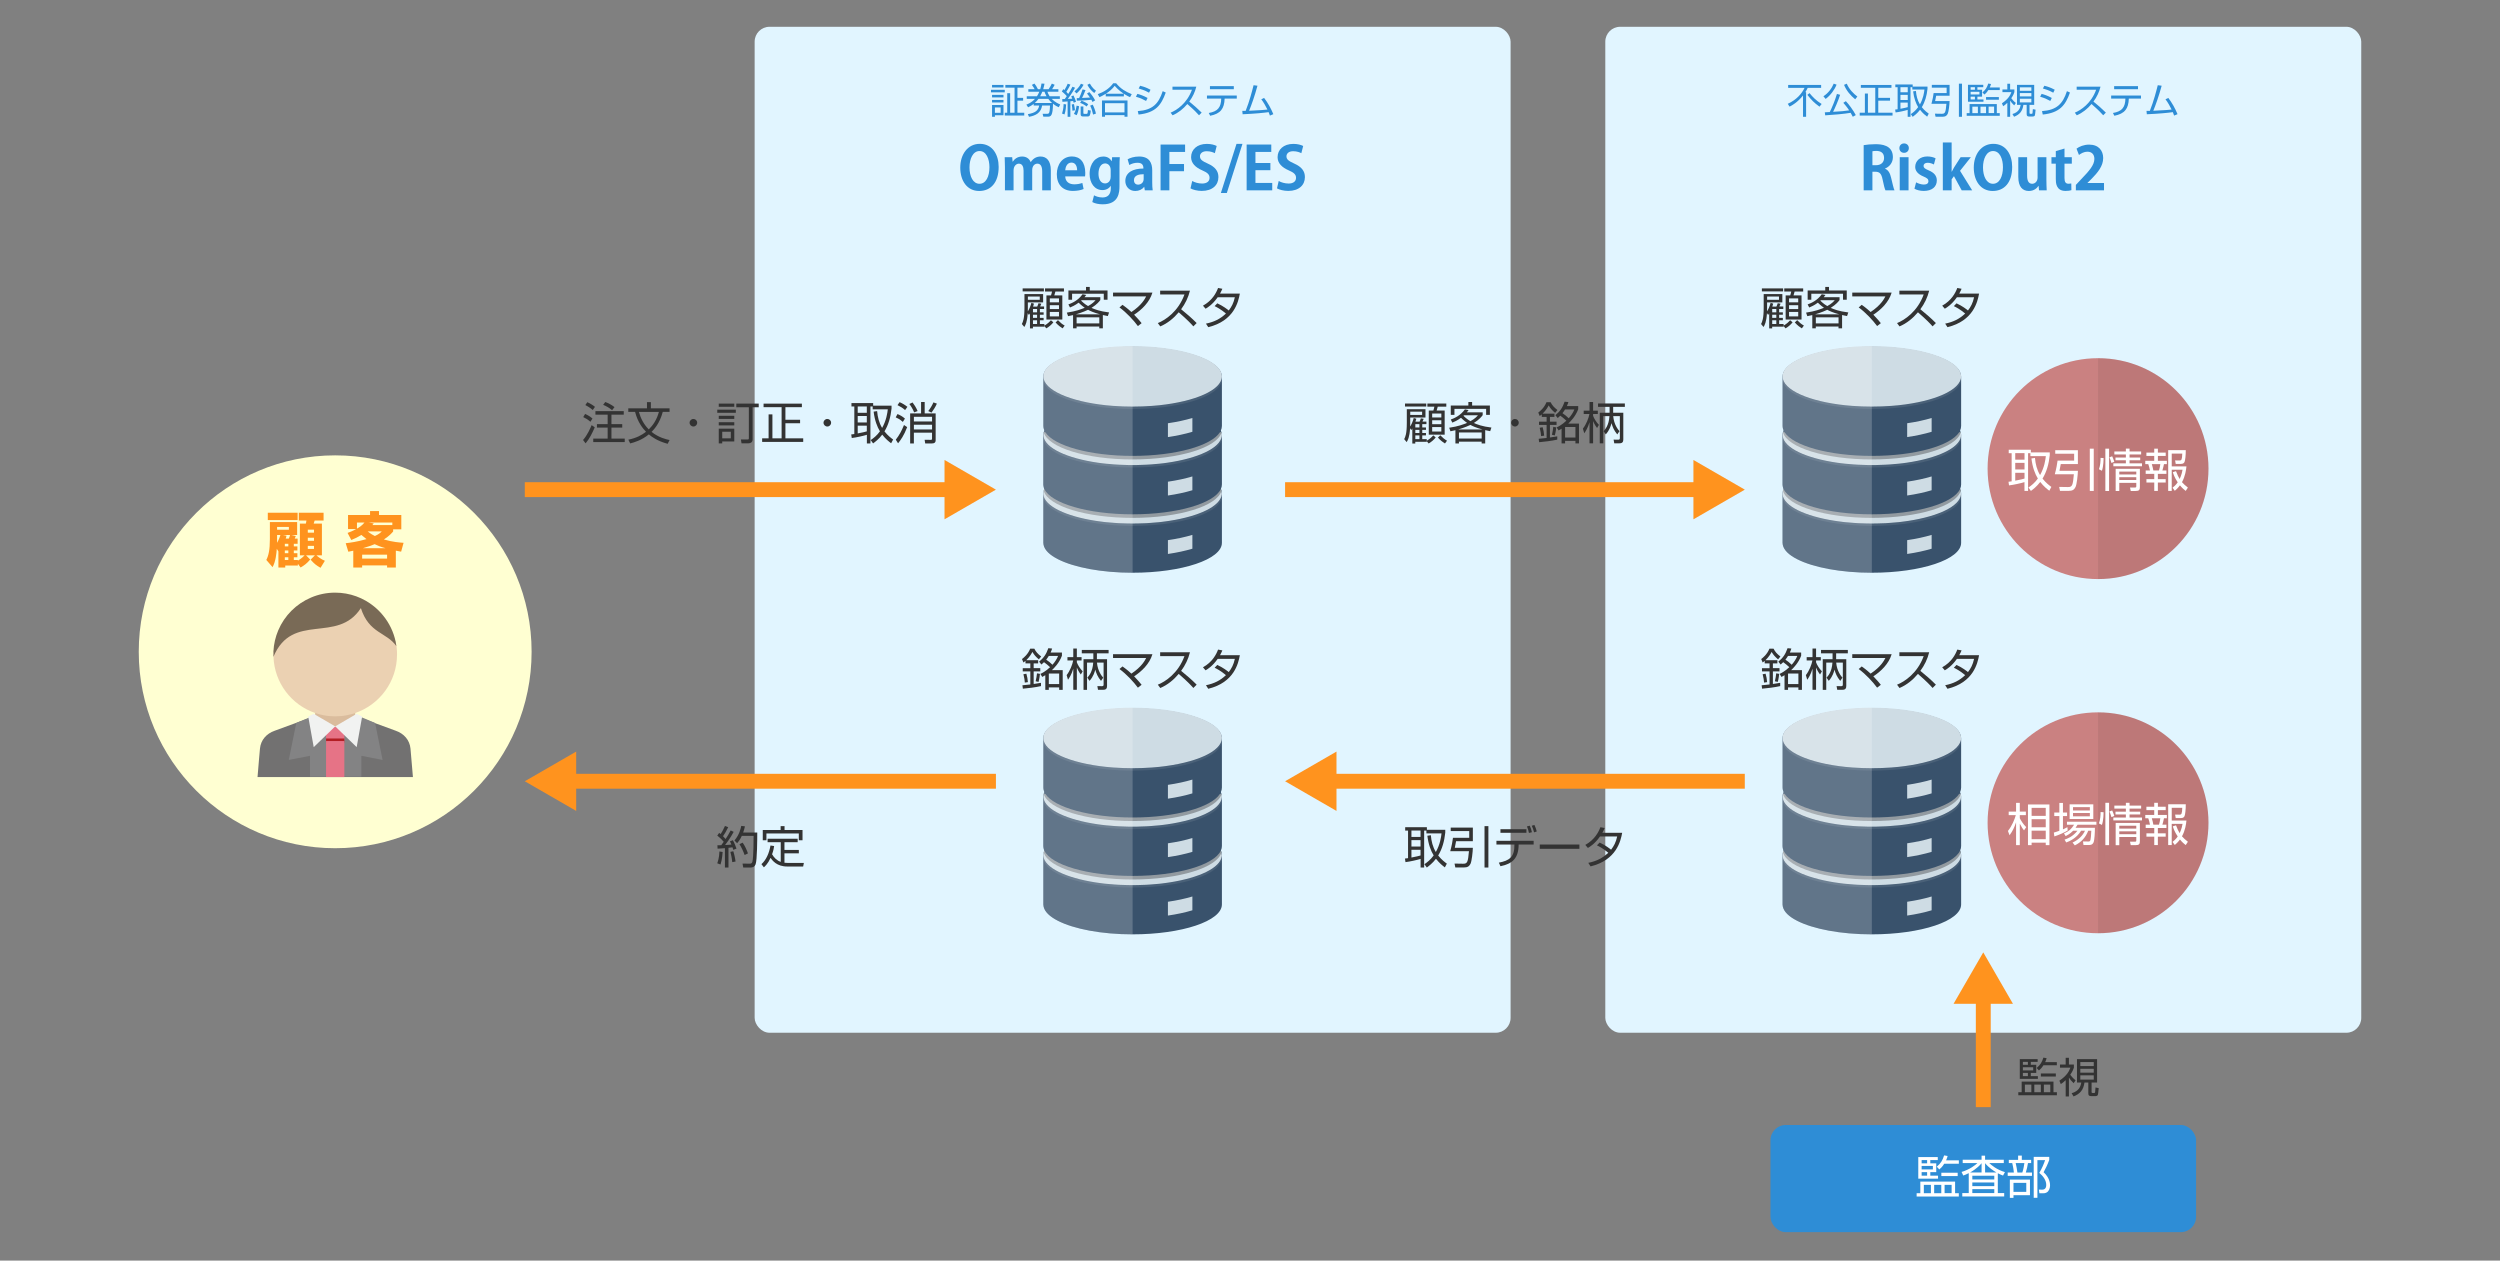 <?xml version="1.0" encoding="UTF-8"?><svg id="a" xmlns="http://www.w3.org/2000/svg" viewBox="0 0 840 423.57"><rect x="0" y="0" width="840" height="423.57" fill="#808080" stroke="none"/><defs><style>.b{fill:#e8e8e9;opacity:.1;}.b,.c,.d,.e{isolation:isolate;}.f,.e{fill:#fff;}.g{fill:#e1f5ff;}.h{fill:#b31e24;}.i{fill:#2e8dd6;}.c{opacity:.3;}.c,.d{fill:#040000;}.j{fill:#838384;}.d{opacity:.07;}.k{fill:#ebd1b2;}.l{fill:#333;}.m{fill:#ffffd2;}.n{fill:#39526c;}.o{fill:#e67386;}.p{fill:#ff931e;}.q{fill:#cedce4;}.r{fill:#ca8181;}.s{fill:#f1f2f1;}.t{fill:#796a56;}.e{opacity:.2;}.u{fill:#dabc9d;}.v{fill:#727171;}</style></defs><rect class="g" x="253.56" y="9" width="254" height="338" rx="5" ry="5"/><rect class="g" x="539.38" y="9" width="254" height="338" rx="5" ry="5"/><rect class="i" x="594.88" y="378" width="143" height="36" rx="5.13" ry="5.13"/><circle class="m" cx="112.62" cy="219" r="66"/><g><path class="p" d="M93.54,185.26l-.54-.88c-.1,1.52-.36,4.3-1.42,6.18l-2.1-2.42c.76-1.48,1.2-3.36,1.2-7v-5.72h9.16v4.34h-1.94l1.48,.34c-.22,.58-.24,.66-.36,.88h.98v1.74h-1.28v.88h1.2v1.36h-1.2v.92h1.2v1.36h-1.2v.92h1.36v.24c.54-.34,1.32-.84,2.26-1.8h-1.58v-10.68h2c.04-.16,.12-.38,.2-1.02h-2.56v-2.62h8.32v2.62h-3c-.04,.12-.18,.66-.32,1.02h2.76v10.68h-1.82c.36,.36,1.54,1.32,2.82,1.82l-1.46,2.36c-1.42-.8-2.16-1.38-3.34-2.74l1.44-1.44h-2.96l1.38,1.4c-1.08,1.3-2.04,2-3.22,2.68l-.92-1.26v.6h-4.24v.66h-2.3v-5.42Zm-3.56-12.98h10.02v2.46h-10.02v-2.46Zm3.12,7.48v1.3c0,.26,0,.76-.02,1.34,.1-.16,.76-1.28,1.14-2.64h-1.12Zm0-2.72v.96h3.96v-.96h-3.96Zm3.94,3.94c.22-.54,.3-.76,.42-1.22h-2.4l1.22,.24c-.1,.4-.16,.64-.28,.98h1.04Zm-1.34,1.74v.88h1.18v-.88h-1.18Zm0,2.24v.92h1.18v-.92h-1.18Zm0,2.28v.92h1.18v-.92h-1.18Zm7.72-9.28v1.02h2.08v-1.02h-2.08Zm0,2.72v1.02h2.08v-1.02h-2.08Zm0,2.74v1.02h2.08v-1.02h-2.08Z"/><path class="p" d="M116.78,179.06c.76-.28,1.68-.62,2.9-1.3h-2.74v-4.72h7.4v-1.32h3v1.32h7.5v4.82h-2.74v.72c-.48,.54-1.28,1.5-3.12,2.68,2.98,.88,5.4,1.04,6.62,1.12l-.82,2.98c-.58-.1-1.02-.18-1.78-.34v5.66h-2.94v-.7h-8.38v.7h-2.98v-5.64c-.56,.12-.82,.18-1.66,.34l-.88-2.86c1.4-.16,3.8-.46,6.98-1.38-.76-.58-1.3-1.04-1.72-1.4-1.46,.9-2.6,1.36-3.38,1.7l-1.26-2.38Zm3.16-3.48v2.04c.58-.34,1.66-.96,2.52-2.04h-2.52Zm1.74,10.78v1.34h8.38v-1.34h-8.38Zm7.88-2.16c-1.64-.44-2.88-.96-3.68-1.36-.58,.26-1.74,.72-3.96,1.36h7.64Zm-6-5.64c1.1,.9,1.9,1.3,2.4,1.54,1.38-.64,1.78-1.02,2.3-1.54h-4.7Zm8.26-2.14v-.84h-7.92l1.68,.28c-.26,.32-.34,.42-.46,.56h6.7Z"/></g><g><path class="l" d="M195.91,147.83c1.38-1.54,2.45-3.94,2.88-4.99l1.05,.75c-.83,1.9-1.74,3.79-3.08,5.38l-.86-1.14Zm2.48-6.1c-.88-.77-1.4-1.08-2.42-1.59l.63-1.06c.88,.39,1.74,.91,2.47,1.54l-.69,1.11Zm.79-3.96c-.35-.3-1.05-.9-2.5-1.67l.67-.97c.76,.33,1.83,.96,2.56,1.57l-.73,1.06Zm10.41,1.56h-4.14v3.18h3.62v1.17h-3.62v3.69h4.46v1.17h-10.58v-1.17h4.84v-3.69h-3.6v-1.17h3.6v-3.18h-4.11v-1.2h9.52v1.2Zm-3.93-1.5c-.85-.75-1.93-1.38-3-1.8l.71-.96c.93,.33,2.14,.94,3.1,1.72l-.81,1.04Z"/><path class="l" d="M224.34,149.12c-3.42-.92-5.28-2.28-6.33-3.17-2.38,1.97-4.92,2.7-6.27,3.04l-.62-1.26c2.69-.54,4.5-1.52,5.94-2.65-.99-1.02-2.79-3.15-3.67-6.69h-2.29v-1.2h6.28v-2.08h1.31v2.08h6.28v1.2h-2.28c-1.07,3.94-2.88,5.82-3.77,6.73,2.4,1.9,4.88,2.49,6.06,2.73l-.65,1.26Zm-9.67-10.72c.6,2.19,1.65,4.21,3.32,5.88,1.42-1.38,2.71-3.28,3.4-5.88h-6.72Z"/><path class="l" d="M234.25,142.04c0,.72-.58,1.27-1.27,1.27s-1.28-.57-1.28-1.27,.57-1.27,1.28-1.27,1.27,.55,1.27,1.27Z"/><path class="l" d="M247.24,137.65v1.06h-6.24v-1.06h6.24Zm-.52-2.05v1.08h-5.22v-1.08h5.22Zm0,4.11v1.05h-5.22v-1.05h5.22Zm0,2.16v1.06h-5.22v-1.06h5.22Zm0,2.16v4.3h-4.05v.65h-1.17v-4.95h5.22Zm-1.17,1.03h-2.88v2.23h2.88v-2.23Zm9.38-9.46v1.24h-2.05v10.8c0,1.02-.78,1.31-1.35,1.31h-2.38l-.21-1.29h2.19c.31,.01,.48-.02,.48-.39v-10.42h-4.21v-1.24h7.54Z"/><path class="l" d="M269.43,135.62v1.19h-5.53v4.23h4.93v1.17h-4.93v5.07h5.98v1.2h-13.8v-1.2h2.17v-8.05h1.28v8.05h3.09v-10.47h-6.06v-1.19h12.87Z"/><path class="l" d="M279.25,142.04c0,.72-.58,1.27-1.27,1.27s-1.28-.57-1.28-1.27,.57-1.27,1.28-1.27,1.27,.55,1.27,1.27Z"/><path class="l" d="M299.56,136.31v.95c-.31,2.89-1.02,5.44-2.38,7.69,1.17,1.47,2.33,2.31,2.91,2.73l-.67,1.26c-.74-.56-1.84-1.41-2.99-2.9-1.15,1.53-2.42,2.46-3.07,2.95l-.81-1.12c.98-.66,2.1-1.54,3.11-2.95-.92-1.47-1.77-3.69-2.12-6.61l1.17-.18c.17,2,.64,3.96,1.68,5.65,1.44-2.56,1.77-5.02,1.91-6.25h-5.08v-.96h-.76v12.43h-1.19v-2.91c-.94,.31-3.7,.94-5.08,1.08l-.18-1.2c.51-.06,.72-.07,1.04-.13v-9.27h-.96v-1.14h7.29v.88h6.21Zm-8.31,.26h-3.06v2.14h3.06v-2.14Zm0,3.21h-3.06v2.16h3.06v-2.16Zm-3.06,5.85c2.07-.42,2.29-.47,3.06-.69v-1.91h-3.06v2.6Z"/><path class="l" d="M303.36,141.77c-.99-.92-2.01-1.36-2.4-1.54l.6-1.11c.9,.38,1.71,.82,2.5,1.53l-.71,1.12Zm-2.38,5.98c1.16-1.52,1.98-2.97,2.76-4.94l1.07,.71c-1.07,2.8-2.19,4.36-3.06,5.43l-.76-1.2Zm3.13-9.97c-.78-.69-1.62-1.21-2.55-1.65l.69-1c.81,.3,1.88,.96,2.64,1.57l-.78,1.08Zm3.04,.78c-.43-1.08-1-2.04-1.61-2.82l1.08-.51c.45,.58,1.19,1.66,1.7,2.89l-1.17,.44Zm7.23,.35v9c0,.85-.51,1.09-1.26,1.09h-2.25l-.2-1.23,2.07,.02c.36,0,.42-.13,.42-.45v-1.97h-6.1v3.63h-1.25v-10.09h3.67v-3.83h1.21v3.83h3.67Zm-1.21,1.14h-6.1v1.56h6.1v-1.56Zm0,2.65h-6.1v1.59h6.1v-1.59Zm-1.28-4.59c.66-.8,1.35-1.97,1.74-2.91l1.16,.42c-.45,1.05-1.16,2.16-1.8,3.02l-1.1-.52Z"/></g><g><path class="i" d="M337.6,30.17v.86h-4.63v-.86h4.63Zm-.43-1.64v.85h-3.84v-.85h3.84Zm0,3.35v.85h-3.84v-.85h3.84Zm0,1.7v.85h-3.84v-.85h3.84Zm0,1.7v3.45h-2.88v.52h-.96v-3.97h3.84Zm-.95,.84h-1.93v1.78h1.93v-1.78Zm4.67,1.76v-8.43h-3.09v-.92h6.16v.92h-2.1v3.43h1.91v.94h-1.91v4.07h2.29v.94h-6.55v-.94h.83v-6.57h.98v6.57h1.47Z"/><path class="i" d="M356.11,32.34v.88h-2.75c1.13,1.16,2.44,1.7,2.87,1.88l-.49,.94c-.5-.23-1.09-.5-1.93-1.18-.08,4.07-.68,4.35-1.78,4.35h-1.47l-.24-.97h1.46c.47,0,.64-.1,.78-.49,.16-.44,.23-1.77,.24-2.29h-2.65c-.4,2.47-2.12,3.38-4.41,3.79l-.38-.9c2.49-.42,3.51-1.2,3.81-2.89h-1.86v-.55c-.82,.65-1.49,.96-1.87,1.14l-.58-.9c.6-.23,1.79-.7,2.88-1.93h-2.75v-.88h3.43c.24-.36,.49-.82,.79-1.52h-3.69v-.85h2.11c-.18-.34-.55-1-.92-1.45l.85-.44c.36,.43,.73,.95,1.19,1.9h.77c.28-.94,.35-1.46,.41-1.92l1.02,.07c-.08,.44-.16,.85-.44,1.85h1.82c.43-.61,.92-1.55,1.09-1.9l.94,.41c-.13,.26-.42,.82-.86,1.49h2.11v.85h-3.66c.12,.38,.29,.88,.72,1.52h3.45Zm-2.61,2.27c-.44-.4-.82-.78-1.28-1.39h-3.29c-.36,.48-.73,.91-1.26,1.39h5.83Zm-1.87-2.27c-.37-.64-.54-1.1-.67-1.52h-.76c-.12,.31-.29,.78-.7,1.52h2.12Z"/><path class="i" d="M361.23,29.46c-.83,1.58-2.13,3.37-2.45,3.78,.24-.01,1.28-.07,1.5-.08-.2-.49-.24-.56-.35-.79l.74-.31c.34,.62,.67,1.42,.88,2.11l-.79,.36c-.08-.3-.13-.42-.18-.59-.3,.04-.68,.07-.94,.08v5.23h-.92v-5.16c-.29,.01-1.61,.1-1.75,.11l-.06-.9c.25,0,.32-.01,.86-.02,.12-.17,.31-.44,.67-.98-.66-.77-1.36-1.33-1.66-1.58l.5-.77c.2,.16,.28,.2,.38,.3,.61-.96,.95-1.79,1.08-2.12l.92,.3c-.48,1.04-1.27,2.27-1.38,2.42,.35,.35,.52,.54,.65,.71,.58-.9,.9-1.4,1.42-2.43l.86,.35Zm-4.38,8.7c.48-1.54,.52-2.69,.53-3.21l.84,.14c-.02,.46-.1,2.1-.55,3.36l-.82-.29Zm3.49-.96c-.02-.67-.11-1.48-.24-2.1l.76-.13c.26,1.1,.29,1.74,.31,2.09l-.83,.14Zm.5,1.08c.65-1.02,.83-2.33,.9-2.79l.82,.2c-.11,1.13-.4,2.28-.8,3.02l-.91-.43Zm.18-7.59c.91-.72,1.63-1.54,2.18-2.57l.88,.35c-.58,1.12-1.43,2.11-2.36,2.93l-.7-.71Zm3.71-.43c-.36,.97-.84,2.06-1.16,2.65,.53-.02,1.99-.11,2.66-.14-.52-.77-.71-1-1-1.34l.77-.49c.76,.78,1.49,1.86,1.96,2.78l-.88,.54c-.13-.3-.2-.44-.37-.73-2.06,.22-3.13,.25-4.89,.29l-.04-.85c.38-.01,.5-.01,.8-.01,.37-.72,.82-1.88,1.16-2.93l.98,.24Zm.37,5.52c-.54-.46-1.26-.89-2.19-1.22l.5-.74c.89,.34,1.57,.7,2.23,1.21l-.54,.76Zm-1.08,2.19c0,.2,.02,.28,.3,.28h.74c.29,0,.41,0,.48-1.28l.96,.18c-.17,1.46-.28,1.98-1.04,1.98h-1.54c-.49,0-.82-.13-.82-.7v-2.66h.91v2.21Zm2.17-9.89c.79,1.45,1.67,2.1,2.06,2.39l-.58,.78c-.96-.72-1.76-1.67-2.32-2.76l.83-.41Zm1.09,10.42c-.25-1.2-.5-1.98-.98-3l.85-.34c.43,.78,.9,2.08,1.08,3.01l-.95,.32Z"/><path class="i" d="M377.62,32.4h-6.09v-.88c-.97,.62-1.67,.92-2.1,1.12l-.58-1c1.92-.67,3.92-1.87,5.18-3.66h1c1.51,1.85,3.18,2.83,5.23,3.66l-.56,1c-.37-.16-1.01-.43-2.08-1.12v.88Zm1.22,1.36v5.47h-1.01v-.55h-6.55v.55h-1.01v-5.47h8.56Zm-1.01,.92h-6.55v3.09h6.55v-3.09Zm-.26-3.19c-1.71-1.14-2.64-2.21-3.03-2.66-.8,1.07-1.83,1.94-2.96,2.66h6Z"/><path class="i" d="M385.08,33.92c-1.46-.78-1.86-.95-3.41-1.42l.49-.96c.89,.23,2.13,.64,3.42,1.37l-.5,1.01Zm-2.78,3.41c4.96-.34,6.99-2.45,8.37-6.7l1.02,.46c-1.51,4.23-3.38,6.8-9.14,7.4l-.25-1.15Zm3.78-6.18c-1.46-.84-2.88-1.24-3.49-1.42l.49-.92c.71,.18,2.01,.53,3.49,1.34l-.49,1Z"/><path class="i" d="M393.33,37.85c2.01-.8,5.52-3.11,7.16-7.69h-6.54v-1.03h8.01c-.44,1.81-1.26,3.51-2.37,5,1.45,1.16,2.85,2.39,4.17,3.71l-.89,.89c-.67-.76-1.55-1.7-3.93-3.78-1.36,1.61-3.01,2.96-4.95,3.79l-.66-.89Z"/><path class="i" d="M415.56,32.09v1.04h-4.08c-.12,3.41-1.38,5.07-4.86,5.77l-.48-.94c3.03-.5,4.14-1.92,4.19-4.83h-4.79v-1.04h10.01Zm-1-3.14v1.03h-8.02v-1.03h8.02Z"/><path class="i" d="M424.73,32.89c1.25,1.62,2.29,3.5,3.11,5.47l-1.15,.48c-.11-.34-.18-.58-.43-1.16-1.58,.23-4.58,.53-8.74,.71l-.11-1.15c.47,.01,.73,.01,1.13,0,1.34-3.33,2.25-6.98,2.66-8.61l1.31,.17c-.9,3.37-2.06,6.6-2.81,8.41,3.71-.14,5.73-.35,6.15-.4-.6-1.2-1.25-2.39-2.06-3.45l.95-.46Z"/></g><g><path class="i" d="M606.85,30.99v8.26h-1.04v-7.17c-1.86,2.35-3.67,3.32-4.52,3.75l-.6-.95c2.95-1.35,4.73-3.42,5.64-5.36h-5.51v-.98h11.08v.98h-4.51c-.35,.72-.59,1.12-.8,1.46h.26Zm4.5,4.85c-1.82-1.32-2.61-2.12-4.08-3.97l.73-.58c1.02,1.27,2.24,2.53,4.07,3.65l-.72,.9Z"/><path class="i" d="M612.66,32.35c1.59-1.02,2.79-2.59,3.47-4.25l.96,.34c-.65,1.67-2.03,3.6-3.68,4.8l-.74-.89Zm5.62-.5c-.5,1.69-1.8,4.64-2.36,5.72,2.93-.18,3.86-.24,5.39-.49-.73-1.13-1.45-1.95-1.96-2.54l.86-.55c1.01,1.04,2.6,3.24,3.33,4.68l-1,.56c-.34-.66-.53-1-.73-1.33-1.94,.36-6.36,.74-8.54,.85l-.14-1.01c.42-.01,1.45-.07,1.67-.1,.66-1.28,1.81-3.97,2.41-6.08l1.07,.29Zm2.24-3.73c.82,1.94,2.33,3.41,3.55,4.32l-.73,.92c-1.56-1.25-3-2.97-3.74-4.85l.92-.4Z"/><path class="i" d="M635.53,28.55v.95h-4.43v3.38h3.95v.94h-3.95v4.05h4.79v.96h-11.03v-.96h1.74v-6.44h1.02v6.44h2.47v-8.37h-4.85v-.95h10.29Z"/><path class="i" d="M647.64,29.1v.76c-.25,2.31-.82,4.35-1.91,6.15,.94,1.18,1.86,1.85,2.33,2.18l-.54,1.01c-.59-.44-1.47-1.13-2.39-2.31-.92,1.22-1.93,1.97-2.46,2.36l-.65-.9c.78-.53,1.68-1.24,2.48-2.36-.73-1.18-1.42-2.95-1.69-5.29l.94-.14c.13,1.6,.52,3.17,1.34,4.52,1.15-2.05,1.42-4.02,1.52-5h-4.07v-.77h-.61v9.94h-.95v-2.33c-.75,.25-2.96,.76-4.07,.86l-.14-.96c.41-.05,.58-.06,.83-.11v-7.41h-.77v-.91h5.83v.71h4.96Zm-6.64,.2h-2.45v1.71h2.45v-1.71Zm0,2.57h-2.45v1.73h2.45v-1.73Zm-2.45,4.68c1.66-.34,1.83-.37,2.45-.55v-1.52h-2.45v2.08Z"/><path class="i" d="M655.06,28.51v3.66h-4.51c-.1,.61-.16,.91-.35,1.78h4.86c-.02,1.12-.3,3.62-.62,4.27-.37,.73-.82,1.01-1.82,1.01h-2.27l-.22-1.04,2.3,.04c1.16,.02,1.31-.47,1.57-3.36h-5.03c.43-1.58,.6-2.6,.73-3.6h4.37v-1.81h-4.98v-.94h5.96Zm4.17-.4v11.13h-1.04v-11.13h1.04Z"/><path class="i" d="M670.94,38.01h.98v.89h-11.11v-.89h.97v-3.05h9.15v3.05Zm-4.56-9.51v.79h-1.97v.85h1.57v2.33h-1.57v.94h2.04v.78h-5.21v-5.69h5.13Zm-2.81,.79h-1.44v.85h1.44v-.85Zm1.52,1.55h-2.96v.91h2.96v-.91Zm-1.52,1.63h-1.44v.94h1.44v-.94Zm1,3.36h-1.86v2.18h1.86v-2.18Zm2.74,0h-1.87v2.18h1.87v-2.18Zm-1.19-4.79c1.07-.9,1.54-1.7,1.93-2.97l.92,.16c-.08,.32-.18,.65-.41,1.15h3.36v.89h-3.85c-.53,.86-1.01,1.26-1.31,1.5l-.65-.72Zm5.5,2.47h-4.31v-.89h4.31v.89Zm-1.6,2.31h-1.85v2.18h1.85v-2.18Z"/><path class="i" d="M675.4,39.25h-.94v-4.69c-.65,.64-1.06,.9-1.4,1.13l-.41-.98c2.24-1.5,2.82-2.79,3.17-3.75h-3v-.9h1.64v-1.93h.94v1.93h1.43v.89c-.13,.42-.32,1-1.04,2.05,.2,.3,.8,1.03,1.54,1.59l-.56,.83c-.74-.73-.96-1-1.36-1.62v5.46Zm8.1-4.01h-1.58v2.6c0,.25,0,.4,.32,.4h.43c.12,0,.23-.04,.26-.26,.05-.29,.1-1.04,.11-1.32l.92,.19c-.13,1.28-.18,1.75-.25,1.93-.12,.3-.44,.37-.74,.37h-1.12c-.59,0-.89-.16-.89-.82v-3.09h-1.1c-.31,2.21-1.33,3.26-3.13,3.99l-.56-.92c2.12-.59,2.6-1.98,2.78-3.07h-1.24v-6.73h5.78v6.73Zm-.96-5.89h-3.87v1.15h3.87v-1.15Zm0,1.93h-3.87v1.12h3.87v-1.12Zm0,1.9h-3.87v1.22h3.87v-1.22Z"/><path class="i" d="M688.9,33.92c-1.46-.78-1.86-.95-3.41-1.42l.49-.96c.89,.23,2.13,.64,3.42,1.37l-.5,1.01Zm-2.78,3.41c4.96-.34,6.99-2.45,8.37-6.7l1.02,.46c-1.51,4.23-3.38,6.8-9.14,7.4l-.25-1.15Zm3.78-6.18c-1.46-.84-2.88-1.24-3.49-1.42l.49-.92c.71,.18,2.01,.53,3.49,1.34l-.49,1Z"/><path class="i" d="M697.14,37.85c2.01-.8,5.52-3.11,7.16-7.69h-6.54v-1.03h8.01c-.44,1.81-1.26,3.51-2.37,5,1.45,1.16,2.85,2.39,4.17,3.71l-.89,.89c-.67-.76-1.55-1.7-3.93-3.78-1.36,1.61-3.01,2.96-4.95,3.79l-.66-.89Z"/><path class="i" d="M719.37,32.09v1.04h-4.08c-.12,3.41-1.38,5.07-4.86,5.77l-.48-.94c3.03-.5,4.14-1.92,4.19-4.83h-4.79v-1.04h10.01Zm-1-3.14v1.03h-8.02v-1.03h8.02Z"/><path class="i" d="M728.54,32.89c1.25,1.62,2.29,3.5,3.11,5.47l-1.15,.48c-.11-.34-.18-.58-.43-1.16-1.58,.23-4.58,.53-8.74,.71l-.11-1.15c.47,.01,.73,.01,1.13,0,1.34-3.33,2.25-6.98,2.66-8.61l1.31,.17c-.9,3.37-2.06,6.6-2.81,8.41,3.71-.14,5.73-.35,6.15-.4-.6-1.2-1.25-2.39-2.06-3.45l.95-.46Z"/></g><g><path class="l" d="M689.97,366.98h1.15v1.04h-12.97v-1.04h1.13v-3.56h10.69v3.56Zm-5.32-11.11v.92h-2.3v.99h1.83v2.72h-1.83v1.09h2.38v.91h-6.08v-6.64h6Zm-3.28,.92h-1.68v.99h1.68v-.99Zm1.78,1.81h-3.46v1.06h3.46v-1.06Zm-1.78,1.9h-1.68v1.09h1.68v-1.09Zm1.16,3.92h-2.17v2.55h2.17v-2.55Zm3.19,0h-2.19v2.55h2.19v-2.55Zm-1.39-5.59c1.25-1.05,1.79-1.99,2.25-3.47l1.08,.18c-.1,.38-.21,.76-.48,1.34h3.92v1.04h-4.5c-.62,1.01-1.18,1.47-1.53,1.75l-.76-.84Zm6.43,2.89h-5.03v-1.04h5.03v1.04Zm-1.86,2.7h-2.16v2.55h2.16v-2.55Z"/><path class="l" d="M695.16,368.42h-1.09v-5.48c-.76,.74-1.23,1.05-1.64,1.32l-.48-1.15c2.62-1.75,3.29-3.26,3.7-4.38h-3.5v-1.05h1.92v-2.25h1.09v2.25h1.67v1.04c-.15,.49-.38,1.16-1.22,2.4,.24,.35,.94,1.2,1.79,1.86l-.66,.97c-.87-.85-1.12-1.16-1.58-1.89v6.37Zm9.46-4.68h-1.85v3.04c0,.29,0,.46,.38,.46h.5c.14,0,.27-.04,.31-.31,.06-.34,.11-1.22,.13-1.54l1.08,.22c-.15,1.5-.21,2.05-.29,2.26-.14,.35-.52,.43-.87,.43h-1.3c-.69,0-1.04-.18-1.04-.95v-3.61h-1.29c-.36,2.58-1.55,3.81-3.66,4.66l-.66-1.08c2.48-.69,3.04-2.31,3.25-3.59h-1.44v-7.86h6.75v7.86Zm-1.12-6.88h-4.52v1.34h4.52v-1.34Zm0,2.25h-4.52v1.3h4.52v-1.3Zm0,2.21h-4.52v1.43h4.52v-1.43Z"/></g><g><path class="l" d="M246.51,279.52c-1.14,2.13-2.61,4.08-2.88,4.41,1.14-.04,1.68-.12,2.12-.16-.17-.45-.31-.77-.48-1.08l.96-.38c.45,.72,1.08,2.34,1.23,2.83l-1.09,.4c-.06-.23-.11-.36-.25-.84-.84,.12-1.14,.15-1.35,.17v6.63h-1.2v-6.51c-1.47,.1-1.85,.14-2.46,.17l-.06-1.15c.42,0,.51,0,1.29-.02,.46-.61,.66-.88,.83-1.15-.24-.29-1.05-1.23-2.17-2.07l.63-.92c.13,.1,.24,.19,.5,.39,.71-1.08,1.09-1.92,1.46-2.73l1.09,.42c-.53,1.15-1.21,2.28-1.74,3.03,.06,.08,.45,.46,.87,.94,.62-.96,1.07-1.66,1.7-2.88l1.03,.5Zm-5.52,10.54c.21-.54,.65-1.74,.74-3.97l1.08,.18c-.03,.4-.14,2.49-.72,4.21l-1.09-.42Zm5.05-.38c-.12-1.33-.45-2.74-.63-3.45l.99-.21c.25,.83,.58,2.07,.75,3.45l-1.11,.21Zm.74-7.29c1.63-1.88,2.1-3.97,2.28-4.88l1.24,.14c-.15,.67-.31,1.29-.6,2.08h4.74c0,1.92-.02,9.31-.56,10.68-.43,1.08-1.38,1.08-1.77,1.08h-2.38l-.24-1.32,2.38,.02c.36,0,.76-.02,.93-.62,.42-1.56,.41-8.28,.41-8.71h-3.96c-.64,1.4-1.25,2.07-1.58,2.46l-.9-.93Zm3.41,4.89c-.39-1.15-1.07-2.59-1.73-3.64l1.07-.51c.76,1.05,1.46,2.62,1.78,3.62l-1.12,.54Z"/><path class="l" d="M262.33,282.98h-4.42v-1.17h10.11v1.17h-4.44v2.59h4.83v1.14h-4.83v3.17c.18,.03,.69,.07,1.21,.07h5.31l-.24,1.2h-5.36c-3.58,0-5.04-2.12-5.59-2.91-.88,1.97-1.89,2.87-2.25,3.18l-.82-1.06c1.57-1.38,2.61-3.67,3.04-6.27l1.23,.18c-.09,.63-.2,1.42-.69,2.77,.64,1.14,1.65,2.13,2.91,2.55v-6.61Zm1.28-5.41v1.3h6.04v3.45h-1.25v-2.28h-10.88v2.28h-1.23v-3.45h6v-1.3h1.3Z"/></g><g><path class="l" d="M485.61,278.81v.95c-.31,2.89-1.02,5.44-2.38,7.69,1.17,1.47,2.33,2.31,2.91,2.73l-.67,1.26c-.74-.56-1.84-1.41-2.99-2.9-1.15,1.53-2.42,2.46-3.07,2.95l-.81-1.12c.98-.66,2.1-1.54,3.11-2.95-.92-1.47-1.77-3.69-2.12-6.61l1.17-.18c.17,2,.64,3.96,1.68,5.65,1.44-2.56,1.77-5.02,1.91-6.25h-5.08v-.96h-.76v12.43h-1.19v-2.91c-.94,.31-3.7,.94-5.08,1.08l-.18-1.2c.51-.06,.72-.07,1.04-.13v-9.27h-.96v-1.14h7.29v.88h6.21Zm-8.31,.26h-3.06v2.14h3.06v-2.14Zm0,3.21h-3.06v2.16h3.06v-2.16Zm-3.06,5.85c2.07-.42,2.29-.47,3.06-.69v-1.91h-3.06v2.6Z"/><path class="l" d="M494.88,278.08v4.57h-5.64c-.12,.77-.2,1.14-.43,2.22h6.07c-.03,1.4-.38,4.53-.78,5.34-.46,.91-1.02,1.26-2.28,1.26h-2.83l-.27-1.31,2.88,.05c1.46,.03,1.64-.58,1.97-4.2h-6.29c.54-1.98,.75-3.25,.92-4.5h5.46v-2.27h-6.22v-1.17h7.45Zm5.22-.5v13.92h-1.3v-13.92h1.3Z"/><path class="l" d="M515.31,282.5v1.26h-5.04c-.03,4.66-2.13,6.48-6.11,7.29l-.55-1.2c3.45-.66,5.33-1.81,5.23-6.09h-6.04v-1.26h12.51Zm-2.43-3.88v1.21h-8.73v-1.21h8.73Zm.84,1.25c-.15-.74-.34-1.49-.67-2.19l.95-.24c.33,.69,.57,1.42,.72,2.19l-.99,.24Zm1.73-.2c-.3-1.05-.41-1.41-.77-2.22l.88-.27c.33,.61,.66,1.63,.79,2.19l-.91,.3Z"/><path class="l" d="M530.68,283.76v1.44h-13.32v-1.44h13.32Z"/><path class="l" d="M537.48,283.1c1.96,.9,3.45,2.07,3.84,2.4,.94-1.21,1.63-2.49,2.05-4.44h-5.77c-1.75,2.48-3.39,3.46-4.07,3.85l-.87-1.02c3.13-1.74,4.46-4.29,5.07-5.95l1.44,.27c-.17,.4-.36,.84-.78,1.62h6.66c-.5,2.69-1.88,9.15-10.62,11.28l-.77-1.19c2.7-.56,4.75-1.53,6.72-3.39-1.78-1.5-3.19-2.19-3.81-2.49l.9-.94Z"/></g><g><path class="l" d="M476.99,141.65c.15-.3,.36-.81,.41-1.09l.96,.17c-.05,.1-.36,.85-.41,.93h1.33v.85h-1.4v1.11h1.25v.81h-1.25v1.05h1.25v.81h-1.25v1.25h1.5v.56c1.2-.72,1.74-1.31,2.21-1.81l.81,.7c-.65,.81-1.49,1.52-2.37,2.02l-.65-.79v.23h-3.84v.57h-1v-5.04c-.17,.27-.19,.31-.36,.54l-.39-.63c-.18,3.03-.78,4.05-1.15,4.66l-.83-1c.38-.75,.88-1.77,.88-5.47v-4.59h6.27v2.79h-5.13v1.88c0,.54-.01,.9-.01,1.14,.38-.57,.87-1.6,1.2-2.86l.87,.27c-.11,.39-.15,.59-.3,.98h1.4Zm2.23-6.07v1.02h-7.14v-1.02h7.14Zm-1.39,2.73h-3.99v1.11h3.99v-1.11Zm-.9,4.2h-1.38v1.11h1.38v-1.11Zm0,1.92h-1.38v1.05h1.38v-1.05Zm0,1.86h-1.38v1.25h1.38v-1.25Zm9.03-10.71v1.05h-2.87c-.15,.6-.21,.83-.38,1.31h2.7v8.1h-5.34v-8.1h1.54c.2-.56,.3-1.12,.34-1.31h-2.35v-1.05h6.34Zm-1.67,3.36h-3.08v1.32h3.08v-1.32Zm0,2.28h-3.08v1.31h3.08v-1.31Zm0,2.28h-3.08v1.5h3.08v-1.5Zm-.34,2.76c.79,.82,1.36,1.32,2.25,1.81l-.69,.94c-.58-.36-1.37-.87-2.37-1.99l.81-.77Z"/><path class="l" d="M487.46,140.96c1.08-.39,3.23-1.26,4.75-3.42l1.23,.25c-.27,.36-.38,.51-.58,.75h5.32v.95c-.31,.42-1.06,1.44-2.97,2.64,1.05,.45,2.75,1.16,5.91,1.53l-.42,1.22c-.41-.08-.81-.15-1.67-.35v4.47h-1.2v-.6h-7.63v.6h-1.18v-4.45c-1.02,.23-1.14,.25-1.67,.36l-.42-1.19c3.15-.46,4.81-1.15,6.01-1.63-1.07-.75-1.73-1.4-2.05-1.71-1.23,.93-2.33,1.38-2.9,1.62l-.54-1.04Zm7.17-5.88v1.19h5.97v3.13h-1.26v-2.02h-10.65v2.02h-1.23v-3.13h5.91v-1.19h1.26Zm3.48,9.22c-2.08-.55-3.37-1.15-4.05-1.53-.43,.21-1.9,.88-4.09,1.53h8.14Zm-.27,1.01h-7.63v2.04h7.63v-2.04Zm-5.94-5.76c-.06,.06-.12,.12-.18,.16,1.1,1.06,1.91,1.56,2.34,1.81,1.52-.82,2.13-1.54,2.52-1.98h-4.68Z"/><path class="l" d="M510.3,142.04c0,.72-.58,1.27-1.27,1.27s-1.28-.57-1.28-1.27,.57-1.27,1.28-1.27,1.27,.55,1.27,1.27Z"/><path class="l" d="M522.29,138.98v1.1h-1.51v1.6h2.22v1.09h-2.22v4.23c1.47-.2,2.01-.3,2.46-.39v1.1c-1.79,.42-4.68,.76-6.09,.87l-.15-1.15c.48-.03,1.02-.08,2.66-.27v-4.38h-2.55v-1.09h2.55v-1.6h-1.63v-.85c-.36,.3-.44,.36-.69,.54l-.48-1.16c.52-.39,1.99-1.54,2.76-3.49h1.38c.54,1.06,1.11,1.72,2.31,2.64l-.79,.96c-1.08-.96-1.46-1.35-2.17-2.5-.3,.58-.79,1.52-2.05,2.77h4.02Zm-4.48,7.56c-.05-.75-.14-1.51-.47-2.82l.99-.17c.27,.92,.45,1.86,.51,2.83l-1.03,.15Zm3.64-.45c.2-.78,.38-1.94,.45-2.67l1,.18c-.03,.33-.17,1.6-.48,2.7l-.97-.21Zm5.53-10.98c-.12,.38-.25,.78-.51,1.33h3.81v1.06c-.89,2.43-2.61,4.14-3.36,4.84h3.62v6.64h-1.19v-.84h-3.48v.84h-1.18v-4.93c-.42,.25-.66,.39-1.02,.58l-.64-1.02c.55-.25,1.67-.78,3.27-2.25-.55-.52-1.37-1.23-2.04-1.69-.33,.33-.53,.51-.87,.79l-.78-.96c1.48-1.19,2.41-2.49,3.1-4.53l1.27,.12Zm-1.12,2.47c-.33,.56-.69,1.01-.87,1.25,.6,.39,1.5,1.08,2.11,1.71,.84-.96,1.49-1.94,1.88-2.96h-3.12Zm3.49,5.9h-3.48v3.54h3.48v-3.54Z"/><path class="l" d="M536.61,143.81c-.76-1-1.21-2-1.33-2.34v7.48h-1.2v-7.09c-.58,1.98-1.39,3.18-1.77,3.72l-.46-1.56c1.14-1.44,1.93-3.52,2.2-4.92h-1.93v-1.11h1.96v-2.91h1.2v2.91h1.59v1.11h-1.59v.63c.33,.9,1.04,2.07,1.96,3.03l-.63,1.05Zm8.82-5.15v8.94c0,.79-.21,1.35-1.3,1.35h-1.74l-.22-1.24,1.58,.03c.52,.02,.52-.36,.52-.6v-7.33h-2.23c.24,2.89,1.66,4.56,2.1,5.07l-.74,1.08c-1.15-1.41-1.56-2.49-1.93-3.78-.2,.74-.6,2.29-1.93,3.77l-.74-1.08c.51-.56,1.77-1.9,1.98-5.05h-2.08v9.15h-1.18v-10.29h3.3v-1.98h-3.88v-1.14h9.01v1.14h-3.93v1.98h3.43Z"/></g><g><path class="l" d="M348.52,102.97c.15-.3,.36-.81,.41-1.09l.96,.17c-.05,.1-.36,.85-.41,.93h1.33v.85h-1.4v1.11h1.25v.81h-1.25v1.05h1.25v.81h-1.25v1.25h1.5v.56c1.2-.72,1.74-1.31,2.21-1.81l.81,.7c-.65,.81-1.49,1.52-2.37,2.02l-.65-.79v.23h-3.84v.57h-1v-5.04c-.17,.27-.19,.31-.36,.54l-.39-.63c-.18,3.03-.78,4.05-1.15,4.66l-.83-1c.38-.75,.88-1.77,.88-5.47v-4.59h6.27v2.79h-5.13v1.88c0,.54-.01,.9-.01,1.14,.38-.57,.87-1.6,1.2-2.86l.87,.27c-.11,.39-.15,.59-.3,.98h1.4Zm2.23-6.07v1.02h-7.14v-1.02h7.14Zm-1.39,2.73h-3.99v1.11h3.99v-1.11Zm-.9,4.2h-1.38v1.11h1.38v-1.11Zm0,1.92h-1.38v1.05h1.38v-1.05Zm0,1.86h-1.38v1.25h1.38v-1.25Zm9.03-10.71v1.05h-2.87c-.15,.6-.21,.83-.38,1.31h2.7v8.1h-5.34v-8.1h1.54c.2-.56,.3-1.12,.34-1.31h-2.35v-1.05h6.34Zm-1.67,3.36h-3.08v1.32h3.08v-1.32Zm0,2.28h-3.08v1.31h3.08v-1.31Zm0,2.28h-3.08v1.5h3.08v-1.5Zm-.34,2.76c.79,.82,1.36,1.32,2.25,1.81l-.69,.94c-.58-.36-1.37-.87-2.37-1.99l.81-.77Z"/><path class="l" d="M358.99,102.28c1.08-.39,3.23-1.26,4.75-3.42l1.23,.25c-.27,.36-.38,.51-.58,.75h5.32v.95c-.31,.42-1.06,1.44-2.97,2.64,1.05,.45,2.75,1.16,5.91,1.53l-.42,1.22c-.41-.08-.81-.15-1.67-.35v4.47h-1.2v-.6h-7.63v.6h-1.18v-4.45c-1.02,.23-1.14,.25-1.67,.36l-.42-1.19c3.15-.46,4.81-1.15,6.01-1.63-1.07-.75-1.73-1.4-2.05-1.71-1.23,.93-2.33,1.38-2.9,1.62l-.54-1.04Zm7.17-5.88v1.19h5.97v3.13h-1.26v-2.02h-10.65v2.02h-1.23v-3.13h5.91v-1.19h1.26Zm3.48,9.22c-2.08-.55-3.37-1.15-4.05-1.53-.43,.21-1.9,.88-4.09,1.53h8.14Zm-.27,1.01h-7.63v2.04h7.63v-2.04Zm-5.94-5.76c-.06,.06-.12,.12-.18,.16,1.1,1.06,1.91,1.56,2.34,1.81,1.52-.82,2.13-1.54,2.52-1.98h-4.68Z"/><path class="l" d="M382.33,109.56c-1.38-1.89-3.79-4.51-6.19-6.27l1.02-.87c.58,.42,1.49,1.04,2.99,2.42,3.46-2.31,4.56-4.45,4.96-5.25h-11.13v-1.27h13.23c-.92,3.19-3.63,5.81-6.15,7.42,1.39,1.42,2.1,2.33,2.52,2.85l-1.25,.97Z"/><path class="l" d="M389.02,108.56c2.52-1,6.9-3.88,8.96-9.61h-8.17v-1.29h10.02c-.56,2.26-1.58,4.39-2.97,6.25,1.81,1.46,3.57,2.98,5.22,4.64l-1.11,1.11c-.84-.95-1.93-2.13-4.92-4.73-1.69,2.01-3.76,3.71-6.19,4.74l-.83-1.11Z"/><path class="l" d="M409.02,101.92c1.96,.9,3.45,2.07,3.84,2.4,.94-1.21,1.63-2.49,2.05-4.44h-5.77c-1.75,2.48-3.39,3.46-4.07,3.85l-.87-1.02c3.13-1.74,4.46-4.29,5.07-5.95l1.44,.27c-.17,.4-.36,.84-.78,1.62h6.66c-.5,2.69-1.88,9.15-10.62,11.28l-.77-1.19c2.7-.56,4.75-1.53,6.72-3.39-1.78-1.5-3.19-2.19-3.81-2.49l.9-.94Z"/></g><g><g><g><g><path class="n" d="M410.56,165.79v16.6c0,5.56-13.43,10.05-30,10.05-10.5,0-19.74-1.81-25.1-4.55-2.75-1.4-4.47-3.04-4.83-4.83-.05-.23-.08-.45-.08-.68v-16.6c0-.05,0-.1,.01-.15-.01-.03-.01-.04,0-.05,0-.09,.01-.18,.03-.27,.01-.04,.01-.08,.03-.11,.01-.1,.04-.2,.08-.3h0c.05-.21,.13-.4,.21-.61,1.67-3.63,9.11-6.62,19.09-7.87,1.3-.16,2.65-.3,4.03-.4h.08c2.08-.16,4.24-.24,6.45-.24s4.37,.08,6.45,.24h.08c1.38,.1,2.73,.24,4.03,.4,9.98,1.25,17.42,4.24,19.09,7.87,.09,.2,.16,.39,.21,.59h0c.04,.11,.06,.21,.08,.32,.03,.13,.04,.24,.05,.38v.05c.01,.05,.01,.1,.01,.15Z"/><path class="b" d="M410.56,165.84v.8c0,5.56-13.43,10.07-30,10.07s-30-4.51-30-10.07v-.8c0,.13,.01,.24,.03,.35,.39,3.92,7.48,7.28,17.55,8.8,.35,.05,.69,.1,1.05,.15,.57,.09,1.14,.16,1.72,.23,.24,.01,.49,.04,.75,.08,1.4,.15,2.85,.27,4.35,.34,1,.05,2.01,.09,3.03,.1,.51,.01,1.02,.01,1.54,.01s1.04,0,1.54-.01c1.02-.01,2.03-.05,3.03-.1,1.49-.08,2.94-.19,4.35-.34,.25-.04,.51-.06,.75-.08,.58-.06,1.15-.14,1.72-.23,.35-.05,.69-.1,1.05-.15,10.07-1.53,17.15-4.89,17.55-8.8,.01-.11,.02-.23,.02-.35Z"/><path class="q" d="M410.56,165.74v.1c0,.13-.01,.24-.03,.35-.53,3.93-7.58,7.25-17.55,8.8-.35,.05-.69,.1-1.05,.15-.35,.05-.71,.09-1.06,.14-.21,.03-.44,.05-.66,.09-.24,.01-.49,.04-.75,.08-.93,.09-1.89,.18-2.87,.24-.49,.04-.99,.08-1.48,.1-1,.04-2.01,.08-3.03,.1-.51,.01-1.02,.01-1.54,.01s-1.04,0-1.54-.01c-1.02-.03-2.03-.06-3.03-.1-.49-.03-.99-.06-1.48-.1-.97-.06-1.93-.15-2.87-.24-.25-.04-.51-.06-.75-.08-.21-.04-.44-.06-.66-.09-.35-.05-.71-.09-1.06-.14-.35-.05-.69-.1-1.05-.15-9.97-1.55-17.01-4.88-17.55-8.8-.01-.11-.03-.23-.03-.35v-.1s0-.06,.01-.1c-.01-.03-.01-.04,0-.05,.01-.14,.03-.25,.05-.38,.01-.06,.03-.13,.03-.19-.01-.03,0-.05,.01-.08,0-.03,0-.06,.01-.1,.03-.08,.04-.16,.08-.24,.04-.11,.09-.24,.14-.37,1.57-3.6,8.7-6.58,18.34-7.91,1.15-.16,2.34-.3,3.56-.4,.01-.01,.04-.01,.05-.01,2.46-.23,5.05-.34,7.72-.34s5.25,.11,7.72,.34c.01,0,.04,0,.05,.01,1.23,.1,2.41,.24,3.56,.4,9.64,1.33,16.77,4.31,18.34,7.91,.09,.2,.16,.4,.21,.61,.03,.13,.03,.24,.05,.37s.04,.24,.05,.38v.05s.01,.06,.01,.1Z"/></g><path class="q" d="M400.64,179.72v4.64c-2.42,.73-5.19,1.33-8.22,1.77v-4.64c3.03-.44,5.81-1.04,8.22-1.77Z"/></g><path class="c" d="M410.45,164.85s-.01,.04-.03,.05h0c-1.41,5.12-14.24,9.11-29.86,9.11s-28.45-3.99-29.86-9.09h0s-.01-.04-.01-.05h-.01c.03-.09,.04-.18,.08-.25,.04-.11,.09-.24,.14-.37,1.57-3.6,8.7-6.58,18.34-7.91,1.15-.16,2.34-.3,3.56-.4,.01-.01,.04-.01,.05-.01,2.46-.23,5.05-.34,7.72-.34s5.25,.11,7.72,.34c.01,0,.04,0,.05,.01,1.23,.1,2.41,.24,3.56,.4,9.64,1.33,16.77,4.31,18.34,7.91,.09,.2,.16,.4,.21,.61Z"/><g><g><path class="n" d="M410.56,146.17v16.59c0,.51-.11,1.01-.33,1.49-.01,.03-.03,.05-.03,.06-2.24,4.83-14.65,8.5-29.65,8.5s-27.41-3.68-29.65-8.5c0-.01-.01-.04-.03-.06-.05-.13-.1-.25-.14-.37-.04-.13-.08-.24-.1-.37v-.03c-.04-.1-.05-.21-.06-.33-.01-.14-.03-.27-.03-.4v-16.6c0-.29,.05-.59,.13-.87,.01-.03,.01-.05,.03-.06,.05-.19,.13-.38,.2-.56,1.68-3.63,9.13-6.62,19.1-7.87,1.3-.16,2.64-.3,4.02-.4,2.1-.15,4.28-.24,6.53-.24s4.43,.09,6.53,.24c1.38,.1,2.72,.24,4.02,.4,9.97,1.25,17.42,4.24,19.1,7.87,.08,.18,.15,.37,.2,.56,.01,.01,.01,.04,.03,.06,.08,.29,.13,.58,.13,.88Z"/><path class="b" d="M410.56,146.22v.8c0,4.21-7.72,7.81-18.67,9.32-.25,.03-.52,.06-.77,.1-3.28,.4-6.85,.63-10.56,.63s-7.28-.23-10.56-.63c-.25-.04-.52-.08-.77-.1-10.95-1.52-18.67-5.12-18.67-9.32v-.8c0,.11,.01,.24,.03,.35,.4,4,7.83,7.43,18.29,8.91,.1,.01,.2,.03,.3,.04,.81,.13,1.62,.21,2.46,.3,.38,.04,.76,.08,1.15,.11,.4,.04,.82,.08,1.24,.1h.08c1.59,.13,3.23,.2,4.91,.23,.51,.01,1.02,.01,1.54,.01s1.04,0,1.54-.01c1.68-.03,3.32-.1,4.91-.23h.08c.42-.03,.83-.06,1.24-.1,.39-.04,.77-.08,1.15-.11,.85-.09,1.65-.18,2.46-.3l.3-.04c10.46-1.48,17.89-4.9,18.29-8.91,.01-.11,.03-.24,.03-.35Z"/><path class="q" d="M410.56,146.1v.11c0,.11-.01,.24-.03,.35-.54,4-7.93,7.4-18.29,8.91l-.3,.04c-.35,.05-.71,.09-1.06,.14-.47,.05-.92,.1-1.4,.16-.39,.04-.8,.08-1.2,.1-.42,.04-.83,.08-1.26,.11-.14,0-.27,.01-.4,.03-.49,.04-.99,.06-1.48,.09-1,.05-2.01,.09-3.03,.11h-3.08c-1.02-.03-2.03-.06-3.03-.11-.49-.03-.99-.05-1.48-.09-.14-.01-.27-.03-.4-.03-.43-.04-.85-.08-1.26-.11-.4-.03-.81-.06-1.2-.1-.48-.06-.93-.11-1.4-.16-.35-.05-.71-.09-1.06-.14-.1-.01-.2-.03-.3-.04-10.36-1.5-17.75-4.9-18.29-8.91-.01-.11-.03-.24-.03-.35v-.11c0-.13,.01-.25,.03-.38,.01-.13,.03-.25,.06-.38,0-.04,.01-.09,.03-.13h59.77c.03,.11,.02,.21,.04,.32,.03,.15,.05,.31,.06,.47,0,.03,.01,.06,.01,.1Z"/></g><path class="q" d="M400.64,160.08v4.64c-2.42,.73-5.19,1.33-8.22,1.77v-4.64c3.03-.44,5.81-1.04,8.22-1.77Z"/></g><path class="c" d="M410.44,145.22v.06c-1.45,5.1-14.26,9.09-29.87,9.09s-28.42-3.99-29.87-9.09v-.06h59.75Z"/><g><g><path class="n" d="M410.56,126.52v16.59c0,.53-.13,1.05-.35,1.55-.09,.19-.19,.37-.3,.56-2.88,4.55-14.92,7.96-29.34,7.96s-26.46-3.41-29.34-7.96c-.11-.19-.21-.37-.3-.56,0-.01-.01-.04-.03-.06-.05-.11-.1-.24-.14-.37-.04-.1-.06-.2-.09-.3-.01-.04-.03-.09-.03-.13-.03-.1-.04-.19-.05-.29-.01-.14-.03-.27-.03-.4v-16.6c.1-5.53,13.49-9.99,30-9.99,10.21,0,19.22,1.71,24.64,4.32,3.16,1.52,5.1,3.35,5.33,5.33,.01,.11,.02,.24,.02,.35Z"/><path class="b" d="M410.56,126.57v.8c0,4.31-8.08,7.98-19.45,9.42-3.28,.4-6.83,.63-10.55,.63s-7.26-.23-10.55-.63c-11.37-1.44-19.45-5.12-19.45-9.42v-.8c0,4.52,8.87,8.34,21.08,9.6,.78,.08,1.58,.15,2.39,.21,2.1,.15,4.28,.24,6.53,.24s4.43-.09,6.53-.24c.81-.06,1.6-.14,2.39-.21,12.21-1.26,21.08-5.08,21.08-9.6Z"/><path class="q" d="M410.56,126.46v.06c-.08,4.53-8.92,8.36-21.08,9.65-.78,.08-1.58,.15-2.39,.21-2.1,.15-4.28,.24-6.53,.24s-4.43-.09-6.53-.24c-.81-.06-1.6-.14-2.39-.21-12.16-1.29-21.01-5.12-21.08-9.65v-.06c0-5.61,13.43-10.17,30-10.17,10,0,18.86,1.67,24.32,4.22,3.41,1.59,5.49,3.55,5.66,5.66,.03,.09,.03,.19,.03,.29Z"/></g><path class="q" d="M400.64,140.44v4.64c-2.42,.73-5.19,1.33-8.22,1.77v-4.64c3.03-.44,5.81-1.04,8.22-1.77Z"/></g></g><path class="e" d="M380.56,116.29v76.15c-10.5,0-19.74-1.81-25.1-4.55-2.75-1.4-4.47-3.04-4.83-4.83-.05-.23-.08-.45-.08-.68v-16.65s0-.06,.01-.1c-.01-.03-.01-.04,0-.05,0-.09,.01-.18,.03-.27,0-.1,.01-.2,.05-.3-.01-.03,0-.05,.01-.08,0-.04,0-.06,.03-.09,.01-.09,.04-.16,.06-.25,.04-.11,.09-.24,.14-.37-.05-.13-.1-.25-.14-.37-.04-.13-.08-.24-.1-.37v-.03c-.04-.1-.05-.21-.06-.33-.01-.14-.03-.27-.03-.4v-16.65c0-.13,.01-.25,.03-.38,.01-.13,.03-.25,.06-.38,0-.04,.01-.08,.04-.13,.04-.2,.11-.42,.2-.62-.05-.11-.1-.24-.14-.37-.04-.1-.06-.2-.09-.3-.01-.04-.03-.09-.03-.13-.03-.1-.04-.19-.05-.29-.01-.14-.03-.27-.03-.4v-16.65c0-5.61,13.43-10.17,30-10.17Z"/></g><g><path class="l" d="M348.82,221.8v1.1h-1.51v1.6h2.22v1.09h-2.22v4.23c1.47-.2,2.01-.3,2.46-.39v1.1c-1.79,.42-4.68,.76-6.09,.87l-.15-1.15c.48-.03,1.02-.08,2.66-.27v-4.38h-2.55v-1.09h2.55v-1.6h-1.63v-.85c-.36,.3-.44,.36-.69,.54l-.48-1.16c.52-.39,1.99-1.54,2.76-3.49h1.38c.54,1.06,1.11,1.72,2.31,2.64l-.79,.96c-1.08-.96-1.46-1.35-2.17-2.5-.3,.58-.79,1.52-2.05,2.77h4.02Zm-4.48,7.56c-.05-.75-.14-1.51-.47-2.82l.99-.17c.27,.92,.45,1.86,.51,2.83l-1.03,.15Zm3.64-.45c.2-.78,.38-1.94,.45-2.67l1,.18c-.03,.33-.17,1.6-.48,2.7l-.97-.21Zm5.53-10.98c-.12,.38-.25,.78-.51,1.33h3.81v1.06c-.89,2.43-2.61,4.14-3.36,4.84h3.62v6.64h-1.19v-.84h-3.48v.84h-1.18v-4.93c-.42,.25-.66,.39-1.02,.58l-.64-1.02c.55-.25,1.67-.78,3.27-2.25-.55-.52-1.37-1.23-2.04-1.69-.33,.33-.53,.51-.87,.79l-.78-.96c1.48-1.19,2.41-2.49,3.1-4.53l1.27,.12Zm-1.12,2.47c-.33,.56-.69,1.01-.87,1.25,.6,.39,1.5,1.08,2.11,1.71,.84-.96,1.49-1.94,1.88-2.96h-3.12Zm3.49,5.9h-3.48v3.54h3.48v-3.54Z"/><path class="l" d="M363.15,226.63c-.76-1-1.21-2-1.33-2.34v7.48h-1.2v-7.09c-.58,1.98-1.39,3.18-1.77,3.72l-.46-1.56c1.14-1.44,1.93-3.52,2.2-4.92h-1.93v-1.11h1.96v-2.91h1.2v2.91h1.59v1.11h-1.59v.63c.33,.9,1.04,2.07,1.96,3.03l-.63,1.05Zm8.82-5.15v8.94c0,.79-.21,1.35-1.3,1.35h-1.74l-.22-1.24,1.58,.03c.52,.02,.52-.36,.52-.6v-7.33h-2.23c.24,2.89,1.66,4.56,2.1,5.07l-.74,1.08c-1.15-1.41-1.56-2.49-1.93-3.78-.2,.74-.6,2.29-1.93,3.77l-.74-1.08c.51-.56,1.77-1.9,1.98-5.05h-2.08v9.15h-1.18v-10.29h3.3v-1.98h-3.88v-1.14h9.01v1.14h-3.93v1.98h3.43Z"/><path class="l" d="M382.33,231.06c-1.38-1.89-3.79-4.51-6.19-6.27l1.02-.87c.58,.42,1.49,1.04,2.99,2.42,3.46-2.31,4.56-4.45,4.96-5.25h-11.13v-1.27h13.23c-.92,3.19-3.63,5.81-6.15,7.42,1.39,1.42,2.1,2.33,2.52,2.85l-1.25,.97Z"/><path class="l" d="M389.02,230.06c2.52-1,6.9-3.88,8.96-9.61h-8.17v-1.29h10.02c-.56,2.26-1.58,4.39-2.97,6.25,1.81,1.46,3.57,2.98,5.22,4.64l-1.11,1.11c-.84-.95-1.93-2.13-4.92-4.73-1.69,2.01-3.76,3.71-6.19,4.74l-.83-1.11Z"/><path class="l" d="M409.02,223.42c1.96,.9,3.45,2.07,3.84,2.4,.94-1.21,1.63-2.49,2.05-4.44h-5.77c-1.75,2.48-3.39,3.46-4.07,3.85l-.87-1.02c3.13-1.74,4.46-4.29,5.07-5.95l1.44,.27c-.17,.4-.36,.84-.78,1.62h6.66c-.5,2.69-1.88,9.15-10.62,11.28l-.77-1.19c2.7-.56,4.75-1.53,6.72-3.39-1.78-1.5-3.19-2.19-3.81-2.49l.9-.94Z"/></g><g><g><g><g><path class="n" d="M410.56,287.29v16.6c0,5.56-13.43,10.05-30,10.05-10.5,0-19.74-1.81-25.1-4.55-2.75-1.4-4.47-3.04-4.83-4.83-.05-.23-.08-.45-.08-.68v-16.6c0-.05,0-.1,.01-.15-.01-.03-.01-.04,0-.05,0-.09,.01-.18,.03-.27,.01-.04,.01-.08,.03-.11,.01-.1,.04-.2,.08-.3h0c.05-.21,.13-.4,.21-.61,1.67-3.63,9.11-6.62,19.09-7.87,1.3-.16,2.65-.3,4.03-.4h.08c2.08-.16,4.24-.24,6.45-.24s4.37,.08,6.45,.24h.08c1.38,.1,2.73,.24,4.03,.4,9.98,1.25,17.42,4.24,19.09,7.87,.09,.2,.16,.39,.21,.59h0c.04,.11,.06,.21,.08,.32,.03,.13,.04,.24,.05,.38v.05c.01,.05,.01,.1,.01,.15Z"/><path class="b" d="M410.56,287.34v.8c0,5.56-13.43,10.07-30,10.07s-30-4.51-30-10.07v-.8c0,.13,.01,.24,.03,.35,.39,3.92,7.48,7.28,17.55,8.8,.35,.05,.69,.1,1.05,.15,.57,.09,1.14,.16,1.72,.23,.24,.01,.49,.04,.75,.08,1.4,.15,2.85,.27,4.35,.34,1,.05,2.01,.09,3.03,.1,.51,.01,1.02,.01,1.54,.01s1.04,0,1.54-.01c1.02-.01,2.03-.05,3.03-.1,1.49-.08,2.94-.19,4.35-.34,.25-.04,.51-.06,.75-.08,.58-.06,1.15-.14,1.72-.23,.35-.05,.69-.1,1.05-.15,10.07-1.53,17.15-4.89,17.55-8.8,.01-.11,.02-.23,.02-.35Z"/><path class="q" d="M410.56,287.24v.1c0,.13-.01,.24-.03,.35-.53,3.93-7.58,7.25-17.55,8.8-.35,.05-.69,.1-1.05,.15-.35,.05-.71,.09-1.06,.14-.21,.03-.44,.05-.66,.09-.24,.01-.49,.04-.75,.08-.93,.09-1.89,.18-2.87,.24-.49,.04-.99,.08-1.48,.1-1,.04-2.01,.08-3.03,.1-.51,.01-1.02,.01-1.54,.01s-1.04,0-1.54-.01c-1.02-.03-2.03-.06-3.03-.1-.49-.03-.99-.06-1.48-.1-.97-.06-1.93-.15-2.87-.24-.25-.04-.51-.06-.75-.08-.21-.04-.44-.06-.66-.09-.35-.05-.71-.09-1.06-.14-.35-.05-.69-.1-1.05-.15-9.97-1.55-17.01-4.88-17.55-8.8-.01-.11-.03-.23-.03-.35v-.1s0-.06,.01-.1c-.01-.03-.01-.04,0-.05,.01-.14,.03-.25,.05-.38,.01-.06,.03-.13,.03-.19-.01-.03,0-.05,.01-.08,0-.03,0-.06,.01-.1,.03-.08,.04-.16,.08-.24,.04-.11,.09-.24,.14-.37,1.57-3.6,8.7-6.58,18.34-7.91,1.15-.16,2.34-.3,3.56-.4,.01-.01,.04-.01,.05-.01,2.46-.23,5.05-.34,7.72-.34s5.25,.11,7.72,.34c.01,0,.04,0,.05,.01,1.23,.1,2.41,.24,3.56,.4,9.64,1.33,16.77,4.31,18.34,7.91,.09,.2,.16,.4,.21,.61,.03,.13,.03,.24,.05,.37s.04,.24,.05,.38v.05s.01,.06,.01,.1Z"/></g><path class="q" d="M400.64,301.22v4.64c-2.42,.73-5.19,1.33-8.22,1.77v-4.64c3.03-.44,5.81-1.04,8.22-1.77Z"/></g><path class="c" d="M410.45,286.35s-.01,.04-.03,.05h0c-1.41,5.12-14.24,9.11-29.86,9.11s-28.45-3.99-29.86-9.09h0s-.01-.04-.01-.05h-.01c.03-.09,.04-.18,.08-.25,.04-.11,.09-.24,.14-.37,1.57-3.6,8.7-6.58,18.34-7.91,1.15-.16,2.34-.3,3.56-.4,.01-.01,.04-.01,.05-.01,2.46-.23,5.05-.34,7.72-.34s5.25,.11,7.72,.34c.01,0,.04,0,.05,.01,1.23,.1,2.41,.24,3.56,.4,9.64,1.33,16.77,4.31,18.34,7.91,.09,.2,.16,.4,.21,.61Z"/><g><g><path class="n" d="M410.56,267.67v16.59c0,.51-.11,1.01-.33,1.49-.01,.03-.03,.05-.03,.06-2.24,4.83-14.65,8.5-29.65,8.5s-27.41-3.68-29.65-8.5c0-.01-.01-.04-.03-.06-.05-.13-.1-.25-.14-.37-.04-.13-.08-.24-.1-.37v-.03c-.04-.1-.05-.21-.06-.33-.01-.14-.03-.27-.03-.4v-16.6c0-.29,.05-.59,.13-.87,.01-.03,.01-.05,.03-.06,.05-.19,.13-.38,.2-.56,1.68-3.63,9.13-6.62,19.1-7.87,1.3-.16,2.64-.3,4.02-.4,2.1-.15,4.28-.24,6.53-.24s4.43,.09,6.53,.24c1.38,.1,2.72,.24,4.02,.4,9.97,1.25,17.42,4.24,19.1,7.87,.08,.18,.15,.37,.2,.56,.01,.01,.01,.04,.03,.06,.08,.29,.13,.58,.13,.88Z"/><path class="b" d="M410.56,267.72v.8c0,4.21-7.72,7.81-18.67,9.32-.25,.03-.52,.06-.77,.1-3.28,.4-6.85,.63-10.56,.63s-7.28-.23-10.56-.63c-.25-.04-.52-.08-.77-.1-10.95-1.52-18.67-5.12-18.67-9.32v-.8c0,.11,.01,.24,.03,.35,.4,4,7.83,7.43,18.29,8.91,.1,.01,.2,.03,.3,.04,.81,.13,1.62,.21,2.46,.3,.38,.04,.76,.08,1.15,.11,.4,.04,.82,.08,1.24,.1h.08c1.59,.13,3.23,.2,4.91,.23,.51,.01,1.02,.01,1.54,.01s1.04,0,1.54-.01c1.68-.03,3.32-.1,4.91-.23h.08c.42-.03,.83-.06,1.24-.1,.39-.04,.77-.08,1.15-.11,.85-.09,1.65-.18,2.46-.3l.3-.04c10.46-1.48,17.89-4.9,18.29-8.91,.01-.11,.03-.24,.03-.35Z"/><path class="q" d="M410.56,267.6v.11c0,.11-.01,.24-.03,.35-.54,4-7.93,7.4-18.29,8.91l-.3,.04c-.35,.05-.71,.09-1.06,.14-.47,.05-.92,.1-1.4,.16-.39,.04-.8,.08-1.2,.1-.42,.04-.83,.08-1.26,.11-.14,0-.27,.01-.4,.03-.49,.04-.99,.06-1.48,.09-1,.05-2.01,.09-3.03,.11h-3.08c-1.02-.03-2.03-.06-3.03-.11-.49-.03-.99-.05-1.48-.09-.14-.01-.27-.03-.4-.03-.43-.04-.85-.08-1.26-.11-.4-.03-.81-.06-1.2-.1-.48-.06-.93-.11-1.4-.16-.35-.05-.71-.09-1.06-.14-.1-.01-.2-.03-.3-.04-10.36-1.5-17.75-4.9-18.29-8.91-.01-.11-.03-.24-.03-.35v-.11c0-.13,.01-.25,.03-.38,.01-.13,.03-.25,.06-.38,0-.04,.01-.09,.03-.13h59.77c.03,.11,.02,.21,.04,.32,.03,.15,.05,.31,.06,.47,0,.03,.01,.06,.01,.1Z"/></g><path class="q" d="M400.64,281.58v4.64c-2.42,.73-5.19,1.33-8.22,1.77v-4.64c3.03-.44,5.81-1.04,8.22-1.77Z"/></g><path class="c" d="M410.44,266.72v.06c-1.45,5.1-14.26,9.09-29.87,9.09s-28.42-3.99-29.87-9.09v-.06h59.75Z"/><g><g><path class="n" d="M410.56,248.02v16.59c0,.53-.13,1.05-.35,1.55-.09,.19-.19,.37-.3,.56-2.88,4.55-14.92,7.96-29.34,7.96s-26.46-3.41-29.34-7.96c-.11-.19-.21-.37-.3-.56,0-.01-.01-.04-.03-.06-.05-.11-.1-.24-.14-.37-.04-.1-.06-.2-.09-.3-.01-.04-.03-.09-.03-.13-.03-.1-.04-.19-.05-.29-.01-.14-.03-.27-.03-.4v-16.6c.1-5.53,13.49-9.99,30-9.99,10.21,0,19.22,1.71,24.64,4.32,3.16,1.52,5.1,3.35,5.33,5.33,.01,.11,.02,.24,.02,.35Z"/><path class="b" d="M410.56,248.07v.8c0,4.31-8.08,7.98-19.45,9.42-3.28,.4-6.83,.63-10.55,.63s-7.26-.23-10.55-.63c-11.37-1.44-19.45-5.12-19.45-9.42v-.8c0,4.52,8.87,8.34,21.08,9.6,.78,.08,1.58,.15,2.39,.21,2.1,.15,4.28,.24,6.53,.24s4.43-.09,6.53-.24c.81-.06,1.6-.14,2.39-.21,12.21-1.26,21.08-5.08,21.08-9.6Z"/><path class="q" d="M410.56,247.96v.06c-.08,4.53-8.92,8.36-21.08,9.65-.78,.08-1.58,.15-2.39,.21-2.1,.15-4.28,.24-6.53,.24s-4.43-.09-6.53-.24c-.81-.06-1.6-.14-2.39-.21-12.16-1.29-21.01-5.12-21.08-9.65v-.06c0-5.61,13.43-10.17,30-10.17,10,0,18.86,1.67,24.32,4.22,3.41,1.59,5.49,3.55,5.66,5.66,.03,.09,.03,.19,.03,.29Z"/></g><path class="q" d="M400.64,261.94v4.64c-2.42,.73-5.19,1.33-8.22,1.77v-4.64c3.03-.44,5.81-1.04,8.22-1.77Z"/></g></g><path class="e" d="M380.56,237.79v76.15c-10.5,0-19.74-1.81-25.1-4.55-2.75-1.4-4.47-3.04-4.83-4.83-.05-.23-.08-.45-.08-.68v-16.65s0-.06,.01-.1c-.01-.03-.01-.04,0-.05,0-.09,.01-.18,.03-.27,0-.1,.01-.2,.05-.3-.01-.03,0-.05,.01-.08,0-.04,0-.06,.03-.09,.01-.09,.04-.16,.06-.25,.04-.11,.09-.24,.14-.37-.05-.13-.1-.25-.14-.37-.04-.13-.08-.24-.1-.37v-.03c-.04-.1-.05-.21-.06-.33-.01-.14-.03-.27-.03-.4v-16.65c0-.13,.01-.25,.03-.38,.01-.13,.03-.25,.06-.38,0-.04,.01-.08,.04-.13,.04-.2,.11-.42,.2-.62-.05-.11-.1-.24-.14-.37-.04-.1-.06-.2-.09-.3-.01-.04-.03-.09-.03-.13-.03-.1-.04-.19-.05-.29-.01-.14-.03-.27-.03-.4v-16.65c0-5.61,13.43-10.17,30-10.17Z"/></g><g><rect class="p" x="176.33" y="162.02" width="143.94" height="5"/><polygon class="p" points="317.36 174.49 334.62 164.52 317.36 154.55 317.36 174.49"/></g><g><rect class="p" x="190.69" y="260" width="143.94" height="5"/><polygon class="p" points="193.6 252.53 176.33 262.5 193.6 272.47 193.6 252.53"/></g><g><rect class="p" x="431.79" y="162.02" width="140.11" height="5"/><polygon class="p" points="568.99 174.49 586.26 164.52 568.99 154.55 568.99 174.49"/></g><g><rect class="p" x="446.14" y="260" width="140.11" height="5"/><polygon class="p" points="449.06 252.53 431.79 262.5 449.06 272.47 449.06 252.53"/></g><g><rect class="p" x="663.88" y="334.35" width="5" height="37.65"/><polygon class="p" points="676.35 337.27 666.38 320 656.4 337.27 676.35 337.27"/></g><g><path class="f" d="M656.91,400.91h1.25v1.13h-14.17v-1.13h1.24v-3.89h11.68v3.89Zm-5.82-12.14v1.01h-2.51v1.09h2v2.97h-2v1.19h2.6v1h-6.64v-7.25h6.55Zm-3.58,1.01h-1.84v1.09h1.84v-1.09Zm1.94,1.97h-3.78v1.16h3.78v-1.16Zm-1.94,2.08h-1.84v1.19h1.84v-1.19Zm1.27,4.29h-2.37v2.79h2.37v-2.79Zm3.49,0h-2.39v2.79h2.39v-2.79Zm-1.51-6.11c1.36-1.15,1.96-2.17,2.46-3.8l1.18,.2c-.11,.41-.23,.83-.52,1.47h4.29v1.13h-4.91c-.67,1.1-1.29,1.61-1.67,1.91l-.83-.92Zm7.02,3.15h-5.49v-1.13h5.49v1.13Zm-2.04,2.95h-2.36v2.79h2.36v-2.79Z"/><path class="f" d="M671.27,400.87h2.14v1.15h-14.08v-1.15h2.17v-6.69c-.78,.41-1.38,.63-1.84,.8l-.58-1.21c2.86-.84,4.65-2.34,5.33-2.97h-4.94v-1.13h6.34v-1.36h1.18v1.36h6.29v1.13h-4.87c.74,.7,2.4,2.16,5.25,3.03l-.64,1.16c-.46-.18-.98-.38-1.75-.78v6.66Zm-5.46-6.92v-3.11c-1.48,1.82-3.58,2.95-3.86,3.11h3.86Zm4.27,1.09h-7.38v1.26h7.38v-1.26Zm0,2.27h-7.38v1.24h7.38v-1.24Zm0,2.23h-7.38v1.33h7.38v-1.33Zm.72-5.59c-1.01-.6-2.63-1.64-3.81-3.12v3.12h3.81Z"/><path class="f" d="M678.08,389.71v-1.42h1.25v1.42h3.14v1.09h-1.07c-.11,.8-.44,2.34-.72,3.17h2.07v1.12h-8.16v-1.12h2.07c-.12-1.35-.37-2.39-.55-3.17h-1.15v-1.09h3.12Zm3.99,11.88h-5.54v.9h-1.22v-6.15h6.76v5.25Zm-1.24-4.15h-4.3v3.03h4.3v-3.03Zm-1.33-3.47c.35-.96,.63-2.65,.69-3.17h-2.92c.21,.96,.43,1.94,.58,3.17h1.65Zm3.83,8.52v-13.79h5.22v1.04c-.58,1.59-1.13,2.71-1.9,4.13,2.17,1.97,2.17,3.99,2.17,4.45,0,.86-.35,1.88-1.07,2.31-.54,.32-.98,.32-1.42,.32h-1.1l-.17-1.25,1.09,.03c1.32,.03,1.39-1.16,1.39-1.58,0-1.65-1.09-3.03-2.34-4.06,.83-1.35,1.58-3.12,1.96-4.29h-2.59v12.67h-1.24Z"/></g><g><path class="i" d="M335.55,56.07c0,5.36-2.72,8.1-6.54,8.1-4.06,0-6.36-3.4-6.36-7.86s2.54-7.98,6.56-7.98c4.26,0,6.34,3.64,6.34,7.74Zm-9.8,.18c0,3.02,1.18,5.5,3.36,5.5s3.34-2.46,3.34-5.56c0-2.82-1.06-5.44-3.32-5.44s-3.38,2.68-3.38,5.5Z"/><path class="i" d="M353.08,63.95h-2.9v-6.3c0-1.6-.44-2.66-1.62-2.66-.82,0-1.74,.64-1.74,2.2v6.76h-2.9v-6.58c0-1.32-.42-2.38-1.58-2.38-.82,0-1.78,.76-1.78,2.26v6.7h-2.9v-7.78c0-1.3-.04-2.36-.08-3.34h2.52l.14,1.48h.06c.52-.8,1.5-1.72,3.16-1.72,1.36,0,2.4,.72,2.84,1.86h.04c.92-1.36,2.06-1.86,3.3-1.86,1.94,0,3.44,1.38,3.44,4.6v6.76Z"/><path class="i" d="M364.09,63.51c-.92,.4-2.22,.64-3.6,.64-3.44,0-5.4-2.16-5.4-5.62,0-3.2,1.84-5.96,5.1-5.96,2.7,0,4.46,1.92,4.46,5.52,0,.44-.02,.86-.08,1.18h-6.66c.08,1.9,1.44,2.66,3.04,2.66,1.1,0,1.96-.2,2.72-.46l.42,2.04Zm-2.18-6.3c.02-1.16-.44-2.58-1.9-2.58s-2.02,1.48-2.1,2.58h4Z"/><path class="i" d="M376.25,52.83c-.06,.8-.1,1.78-.1,3.32v6.28c0,2.18-.2,6.22-5.62,6.22-1.3,0-2.64-.26-3.52-.76l.58-2.26c.66,.36,1.7,.72,2.88,.72,1.66,0,2.76-.94,2.76-3.08v-.82h-.04c-.56,.88-1.56,1.42-2.78,1.42-2.64,0-4.3-2.38-4.3-5.42,0-3.68,2.14-5.86,4.6-5.86,1.4,0,2.3,.68,2.8,1.56h.04l.12-1.32h2.58Zm-3.06,4.32c0-1.42-.86-2.24-1.86-2.24-1.34,0-2.24,1.36-2.24,3.46,0,1.94,.82,3.26,2.22,3.26,.68,0,1.88-.44,1.88-2.32v-2.16Z"/><path class="i" d="M387.15,61.31c0,.98,.04,1.96,.16,2.64h-2.66l-.18-1.16h-.06c-.64,.88-1.72,1.38-2.96,1.38-2.06,0-3.34-1.54-3.34-3.34,0-2.86,2.54-4.2,6.08-4.2,0-1.1-.38-1.94-2-1.94-1.02,0-2.02,.32-2.74,.76l-.56-1.92c.74-.44,2.12-.94,3.86-.94,3.46,0,4.4,2.2,4.4,4.64v4.08Zm-2.88-2.78c-1.6,0-3.26,.38-3.26,2,0,1.06,.66,1.52,1.4,1.52,.7,0,1.86-.5,1.86-1.92v-1.6Z"/><path class="i" d="M389.95,63.95v-15.38h8.24v2.48h-5.28v4.06h4.92v2.42h-4.92v6.42h-2.96Z"/><path class="i" d="M408.19,51.47c-.54-.28-1.48-.66-2.74-.66-1.56,0-2.26,.84-2.26,1.7,0,1.1,.76,1.6,2.64,2.46,2.46,1.1,3.56,2.52,3.56,4.54,0,2.68-2.02,4.64-5.6,4.64-1.52,0-3.06-.42-3.78-.86l.58-2.48c.8,.48,2.08,.86,3.32,.86,1.64,0,2.5-.78,2.5-1.92s-.74-1.76-2.44-2.5c-2.32-1-3.76-2.44-3.76-4.44,0-2.52,1.98-4.46,5.3-4.46,1.46,0,2.58,.34,3.3,.7l-.62,2.42Z"/><path class="i" d="M412.21,64.85h-2l5.26-16.52h2l-5.26,16.52Z"/><path class="i" d="M427.47,63.95h-8.6v-15.38h8.28v2.48h-5.32v3.72h5.02v2.42h-5.02v4.28h5.64v2.48Z"/><path class="i" d="M437.25,51.47c-.54-.28-1.48-.66-2.74-.66-1.56,0-2.26,.84-2.26,1.7,0,1.1,.76,1.6,2.64,2.46,2.46,1.1,3.56,2.52,3.56,4.54,0,2.68-2.02,4.64-5.6,4.64-1.52,0-3.06-.42-3.78-.86l.58-2.48c.8,.48,2.08,.86,3.32,.86,1.64,0,2.5-.78,2.5-1.92s-.74-1.76-2.44-2.5c-2.32-1-3.76-2.44-3.76-4.44,0-2.52,1.98-4.46,5.3-4.46,1.46,0,2.58,.34,3.3,.7l-.62,2.42Z"/></g><g><path class="i" d="M633.37,56.69c1.08,.42,1.68,1.46,2.04,3.02,.44,1.82,.84,3.66,1.14,4.24h-3.04c-.22-.44-.6-1.78-.96-3.64-.4-1.98-1.02-2.6-2.42-2.6h-1v6.24h-2.94v-15.18c1.02-.18,2.46-.32,3.96-.32,1.94,0,5.86,.24,5.86,4.36,0,1.88-1.2,3.26-2.64,3.82v.06Zm-3.02-1.18c1.68,0,2.7-.98,2.7-2.44,0-1.98-1.48-2.36-2.56-2.36-.66,0-1.12,.04-1.36,.12v4.68h1.22Z"/><path class="i" d="M639.77,51.35c-.94,0-1.58-.68-1.58-1.58s.66-1.58,1.58-1.58,1.6,.66,1.6,1.58-.68,1.58-1.6,1.58Zm1.5,12.6h-2.96v-11.14h2.96v11.14Z"/><path class="i" d="M649.79,55.27c-.48-.26-1.26-.58-2.1-.58-.9,0-1.38,.46-1.38,1.06s.42,.94,1.7,1.48c1.88,.78,2.76,1.86,2.76,3.4,0,2.12-1.6,3.52-4.38,3.52-1.22,0-2.4-.3-3.14-.74l.56-2.14c.58,.34,1.68,.74,2.6,.74,1.04,0,1.54-.44,1.54-1.12s-.38-1.04-1.6-1.56c-2.08-.84-2.84-2.02-2.84-3.24,0-2,1.6-3.52,4.08-3.52,1.14,0,2.12,.28,2.76,.62l-.56,2.08Z"/><path class="i" d="M662.65,63.95h-3.52l-2.6-4.76-.78,1.06v3.7h-2.96v-16.08h2.96v9.8h.06c.24-.5,.48-.96,.74-1.38l2.22-3.48h3.44l-3.64,4.58,4.08,6.56Z"/><path class="i" d="M676.09,56.07c0,5.36-2.72,8.1-6.54,8.1-4.06,0-6.36-3.4-6.36-7.86s2.54-7.98,6.56-7.98c4.26,0,6.34,3.64,6.34,7.74Zm-9.8,.18c0,3.02,1.18,5.5,3.36,5.5s3.34-2.46,3.34-5.56c0-2.82-1.06-5.44-3.32-5.44s-3.38,2.68-3.38,5.5Z"/><path class="i" d="M687.59,60.55c0,1.32,.06,2.46,.1,3.4h-2.58l-.14-1.48h-.06c-.46,.72-1.48,1.7-3.2,1.7-2.12,0-3.56-1.38-3.56-4.72v-6.64h2.96v6.2c0,1.68,.48,2.74,1.7,2.74,.96,0,1.82-.82,1.82-2.08v-6.86h2.96v7.74Z"/><path class="i" d="M690.75,50.77l2.92-.86v2.9h2.46v2.18h-2.46v4.84c0,1.34,.42,1.9,1.32,1.9,.42,0,.66-.04,.96-.1l.04,2.26c-.4,.16-1.12,.26-1.98,.26-3.2,0-3.26-2.78-3.26-4.02v-5.14h-1.46v-2.18h1.46v-2.04Z"/><path class="i" d="M706.95,63.95h-9.46v-1.82l1.68-1.8c2.86-2.96,4.54-4.9,4.54-6.94,0-1.32-.7-2.42-2.36-2.42-1.1,0-2.12,.58-2.82,1.1l-.82-2.12c.94-.72,2.5-1.36,4.24-1.36,3.24,0,4.72,2.06,4.72,4.52,0,2.68-1.82,4.88-4.02,7.1l-1.26,1.24v.04h5.56v2.46Z"/></g><g><path class="l" d="M597.2,221.8v1.1h-1.51v1.6h2.22v1.09h-2.22v4.23c1.47-.2,2.01-.3,2.46-.39v1.1c-1.79,.42-4.68,.76-6.09,.87l-.15-1.15c.48-.03,1.02-.08,2.66-.27v-4.38h-2.55v-1.09h2.55v-1.6h-1.63v-.85c-.36,.3-.44,.36-.69,.54l-.48-1.16c.52-.39,1.99-1.54,2.76-3.49h1.38c.54,1.06,1.11,1.72,2.31,2.64l-.79,.96c-1.08-.96-1.46-1.35-2.17-2.5-.3,.58-.79,1.52-2.05,2.77h4.02Zm-4.48,7.56c-.05-.75-.14-1.51-.47-2.82l.99-.17c.27,.92,.45,1.86,.51,2.83l-1.03,.15Zm3.64-.45c.2-.78,.38-1.94,.45-2.67l1,.18c-.03,.33-.17,1.6-.48,2.7l-.97-.21Zm5.53-10.98c-.12,.38-.25,.78-.51,1.33h3.81v1.06c-.89,2.43-2.61,4.14-3.36,4.84h3.62v6.64h-1.19v-.84h-3.48v.84h-1.18v-4.93c-.42,.25-.66,.39-1.02,.58l-.64-1.02c.55-.25,1.67-.78,3.27-2.25-.55-.52-1.37-1.23-2.04-1.69-.33,.33-.53,.51-.87,.79l-.78-.96c1.48-1.19,2.41-2.49,3.1-4.53l1.27,.12Zm-1.12,2.47c-.33,.56-.69,1.01-.87,1.25,.6,.39,1.5,1.08,2.11,1.71,.84-.96,1.49-1.94,1.88-2.96h-3.12Zm3.49,5.9h-3.48v3.54h3.48v-3.54Z"/><path class="l" d="M611.53,226.63c-.76-1-1.21-2-1.33-2.34v7.48h-1.2v-7.09c-.58,1.98-1.39,3.18-1.77,3.72l-.46-1.56c1.14-1.44,1.93-3.52,2.2-4.92h-1.93v-1.11h1.96v-2.91h1.2v2.91h1.59v1.11h-1.59v.63c.33,.9,1.04,2.07,1.96,3.03l-.63,1.05Zm8.82-5.15v8.94c0,.79-.21,1.35-1.3,1.35h-1.74l-.22-1.24,1.58,.03c.52,.02,.52-.36,.52-.6v-7.33h-2.23c.24,2.89,1.66,4.56,2.1,5.07l-.74,1.08c-1.15-1.41-1.56-2.49-1.93-3.78-.2,.74-.6,2.29-1.93,3.77l-.74-1.08c.51-.56,1.77-1.9,1.98-5.05h-2.08v9.15h-1.18v-10.29h3.3v-1.98h-3.88v-1.14h9.01v1.14h-3.93v1.98h3.43Z"/><path class="l" d="M630.71,231.06c-1.38-1.89-3.79-4.51-6.19-6.27l1.02-.87c.58,.42,1.49,1.04,2.99,2.42,3.46-2.31,4.56-4.45,4.96-5.25h-11.13v-1.27h13.23c-.92,3.19-3.63,5.81-6.15,7.42,1.39,1.42,2.1,2.33,2.52,2.85l-1.25,.97Z"/><path class="l" d="M637.4,230.06c2.52-1,6.9-3.88,8.96-9.61h-8.17v-1.29h10.02c-.56,2.26-1.58,4.39-2.97,6.25,1.81,1.46,3.57,2.98,5.22,4.64l-1.11,1.11c-.84-.95-1.93-2.13-4.92-4.73-1.69,2.01-3.76,3.71-6.19,4.74l-.83-1.11Z"/><path class="l" d="M657.4,223.42c1.96,.9,3.45,2.07,3.84,2.4,.94-1.21,1.63-2.49,2.05-4.44h-5.77c-1.75,2.48-3.39,3.46-4.07,3.85l-.87-1.02c3.13-1.74,4.46-4.29,5.07-5.95l1.44,.27c-.17,.4-.36,.84-.78,1.62h6.66c-.5,2.69-1.88,9.15-10.62,11.28l-.77-1.19c2.7-.56,4.75-1.53,6.72-3.39-1.78-1.5-3.19-2.19-3.81-2.49l.9-.94Z"/></g><g><g><g><g><path class="n" d="M658.94,287.29v16.6c0,5.56-13.43,10.05-30,10.05-10.5,0-19.74-1.81-25.1-4.55-2.75-1.4-4.47-3.04-4.83-4.83-.05-.23-.08-.45-.08-.68v-16.6c0-.05,0-.1,.01-.15-.01-.03-.01-.04,0-.05,0-.09,.01-.18,.03-.27,.01-.04,.01-.08,.03-.11,.01-.1,.04-.2,.08-.3h0c.05-.21,.13-.4,.21-.61,1.67-3.63,9.11-6.62,19.09-7.87,1.3-.16,2.65-.3,4.03-.4h.08c2.08-.16,4.24-.24,6.45-.24s4.37,.08,6.45,.24h.08c1.38,.1,2.73,.24,4.03,.4,9.98,1.25,17.42,4.24,19.09,7.87,.09,.2,.16,.39,.21,.59h0c.04,.11,.06,.21,.08,.32,.03,.13,.04,.24,.05,.38v.05c.01,.05,.01,.1,.01,.15Z"/><path class="b" d="M658.94,287.34v.8c0,5.56-13.43,10.07-30,10.07s-30-4.51-30-10.07v-.8c0,.13,.01,.24,.03,.35,.39,3.92,7.48,7.28,17.55,8.8,.35,.05,.69,.1,1.05,.15,.57,.09,1.14,.16,1.72,.23,.24,.01,.49,.04,.75,.08,1.4,.15,2.85,.27,4.35,.34,1,.05,2.01,.09,3.03,.1,.51,.01,1.02,.01,1.54,.01s1.04,0,1.54-.01c1.02-.01,2.03-.05,3.03-.1,1.49-.08,2.94-.19,4.35-.34,.25-.04,.51-.06,.75-.08,.58-.06,1.15-.14,1.72-.23,.35-.05,.69-.1,1.05-.15,10.07-1.53,17.15-4.89,17.55-8.8,.01-.11,.02-.23,.02-.35Z"/><path class="q" d="M658.94,287.24v.1c0,.13-.01,.24-.03,.35-.53,3.93-7.58,7.25-17.55,8.8-.35,.05-.69,.1-1.05,.15-.35,.05-.71,.09-1.06,.14-.21,.03-.44,.05-.66,.09-.24,.01-.49,.04-.75,.08-.93,.09-1.89,.18-2.87,.24-.49,.04-.99,.08-1.48,.1-1,.04-2.01,.08-3.03,.1-.51,.01-1.02,.01-1.54,.01s-1.04,0-1.54-.01c-1.02-.03-2.03-.06-3.03-.1-.49-.03-.99-.06-1.48-.1-.97-.06-1.93-.15-2.87-.24-.25-.04-.51-.06-.75-.08-.21-.04-.44-.06-.66-.09-.35-.05-.71-.09-1.06-.14-.35-.05-.69-.1-1.05-.15-9.97-1.55-17.01-4.88-17.55-8.8-.01-.11-.03-.23-.03-.35v-.1s0-.06,.01-.1c-.01-.03-.01-.04,0-.05,.01-.14,.03-.25,.05-.38,.01-.06,.03-.13,.03-.19-.01-.03,0-.05,.01-.08,0-.03,0-.06,.01-.1,.03-.08,.04-.16,.08-.24,.04-.11,.09-.24,.14-.37,1.57-3.6,8.7-6.58,18.34-7.91,1.15-.16,2.34-.3,3.56-.4,.01-.01,.04-.01,.05-.01,2.46-.23,5.05-.34,7.72-.34s5.25,.11,7.72,.34c.01,0,.04,0,.05,.01,1.23,.1,2.41,.24,3.56,.4,9.64,1.33,16.77,4.31,18.34,7.91,.09,.2,.16,.4,.21,.61,.03,.13,.03,.24,.05,.37s.04,.24,.05,.38v.05s.01,.06,.01,.1Z"/></g><path class="q" d="M649.03,301.22v4.64c-2.42,.73-5.19,1.33-8.22,1.77v-4.64c3.03-.44,5.81-1.04,8.22-1.77Z"/></g><path class="c" d="M658.83,286.35s-.01,.04-.03,.05h0c-1.41,5.12-14.24,9.11-29.86,9.11s-28.45-3.99-29.86-9.09h0s-.01-.04-.01-.05h-.01c.03-.09,.04-.18,.08-.25,.04-.11,.09-.24,.14-.37,1.57-3.6,8.7-6.58,18.34-7.91,1.15-.16,2.34-.3,3.56-.4,.01-.01,.04-.01,.05-.01,2.46-.23,5.05-.34,7.72-.34s5.25,.11,7.72,.34c.01,0,.04,0,.05,.01,1.23,.1,2.41,.24,3.56,.4,9.64,1.33,16.77,4.31,18.34,7.91,.09,.2,.16,.4,.21,.61Z"/><g><g><path class="n" d="M658.94,267.67v16.59c0,.51-.11,1.01-.33,1.49-.01,.03-.03,.05-.03,.06-2.24,4.83-14.65,8.5-29.65,8.5s-27.41-3.68-29.65-8.5c0-.01-.01-.04-.03-.06-.05-.13-.1-.25-.14-.37-.04-.13-.08-.24-.1-.37v-.03c-.04-.1-.05-.21-.06-.33-.01-.14-.03-.27-.03-.4v-16.6c0-.29,.05-.59,.13-.87,.01-.03,.01-.05,.03-.06,.05-.19,.13-.38,.2-.56,1.68-3.63,9.13-6.62,19.1-7.87,1.3-.16,2.64-.3,4.02-.4,2.1-.15,4.28-.24,6.53-.24s4.43,.09,6.53,.24c1.38,.1,2.72,.24,4.02,.4,9.97,1.25,17.42,4.24,19.1,7.87,.08,.18,.15,.37,.2,.56,.01,.01,.01,.04,.03,.06,.08,.29,.13,.58,.13,.88Z"/><path class="b" d="M658.94,267.72v.8c0,4.21-7.72,7.81-18.67,9.32-.25,.03-.52,.06-.77,.1-3.28,.4-6.85,.63-10.56,.63s-7.28-.23-10.56-.63c-.25-.04-.52-.08-.77-.1-10.95-1.52-18.67-5.12-18.67-9.32v-.8c0,.11,.01,.24,.03,.35,.4,4,7.83,7.43,18.29,8.91,.1,.01,.2,.03,.3,.04,.81,.13,1.62,.21,2.46,.3,.38,.04,.76,.08,1.15,.11,.4,.04,.82,.08,1.24,.1h.08c1.59,.13,3.23,.2,4.91,.23,.51,.01,1.02,.01,1.54,.01s1.04,0,1.54-.01c1.68-.03,3.32-.1,4.91-.23h.08c.42-.03,.83-.06,1.24-.1,.39-.04,.77-.08,1.15-.11,.85-.09,1.65-.18,2.46-.3l.3-.04c10.46-1.48,17.89-4.9,18.29-8.91,.01-.11,.03-.24,.03-.35Z"/><path class="q" d="M658.94,267.6v.11c0,.11-.01,.24-.03,.35-.54,4-7.93,7.4-18.29,8.91l-.3,.04c-.35,.05-.71,.09-1.06,.14-.47,.05-.92,.1-1.4,.16-.39,.04-.8,.08-1.2,.1-.42,.04-.83,.08-1.26,.11-.14,0-.27,.01-.4,.03-.49,.04-.99,.06-1.48,.09-1,.05-2.01,.09-3.03,.11h-3.08c-1.02-.03-2.03-.06-3.03-.11-.49-.03-.99-.05-1.48-.09-.14-.01-.27-.03-.4-.03-.43-.04-.85-.08-1.26-.11-.4-.03-.81-.06-1.2-.1-.48-.06-.93-.11-1.4-.16-.35-.05-.71-.09-1.06-.14-.1-.01-.2-.03-.3-.04-10.36-1.5-17.75-4.9-18.29-8.91-.01-.11-.03-.24-.03-.35v-.11c0-.13,.01-.25,.03-.38,.01-.13,.03-.25,.06-.38,0-.04,.01-.09,.03-.13h59.77c.03,.11,.02,.21,.04,.32,.03,.15,.05,.31,.06,.47,0,.03,.01,.06,.01,.1Z"/></g><path class="q" d="M649.03,281.58v4.64c-2.42,.73-5.19,1.33-8.22,1.77v-4.64c3.03-.44,5.81-1.04,8.22-1.77Z"/></g><path class="c" d="M658.82,266.72v.06c-1.45,5.1-14.26,9.09-29.87,9.09s-28.42-3.99-29.87-9.09v-.06h59.75Z"/><g><g><path class="n" d="M658.94,248.02v16.59c0,.53-.13,1.05-.35,1.55-.09,.19-.19,.37-.3,.56-2.88,4.55-14.92,7.96-29.34,7.96s-26.46-3.41-29.34-7.96c-.11-.19-.21-.37-.3-.56,0-.01-.01-.04-.03-.06-.05-.11-.1-.24-.14-.37-.04-.1-.06-.2-.09-.3-.01-.04-.03-.09-.03-.13-.03-.1-.04-.19-.05-.29-.01-.14-.03-.27-.03-.4v-16.6c.1-5.53,13.49-9.99,30-9.99,10.21,0,19.22,1.71,24.64,4.32,3.16,1.52,5.1,3.35,5.33,5.33,.01,.11,.02,.24,.02,.35Z"/><path class="b" d="M658.94,248.07v.8c0,4.31-8.08,7.98-19.45,9.42-3.28,.4-6.83,.63-10.55,.63s-7.26-.23-10.55-.63c-11.37-1.44-19.45-5.12-19.45-9.42v-.8c0,4.52,8.87,8.34,21.08,9.6,.78,.08,1.58,.15,2.39,.21,2.1,.15,4.28,.24,6.53,.24s4.43-.09,6.53-.24c.81-.06,1.6-.14,2.39-.21,12.21-1.26,21.08-5.08,21.08-9.6Z"/><path class="q" d="M658.94,247.96v.06c-.08,4.53-8.92,8.36-21.08,9.65-.78,.08-1.58,.15-2.39,.21-2.1,.15-4.28,.24-6.53,.24s-4.43-.09-6.53-.24c-.81-.06-1.6-.14-2.39-.21-12.16-1.29-21.01-5.12-21.08-9.65v-.06c0-5.61,13.43-10.17,30-10.17,10,0,18.86,1.67,24.32,4.22,3.41,1.59,5.49,3.55,5.66,5.66,.03,.09,.03,.19,.03,.29Z"/></g><path class="q" d="M649.03,261.94v4.64c-2.42,.73-5.19,1.33-8.22,1.77v-4.64c3.03-.44,5.81-1.04,8.22-1.77Z"/></g></g><path class="e" d="M628.94,237.79v76.15c-10.5,0-19.74-1.81-25.1-4.55-2.75-1.4-4.47-3.04-4.83-4.83-.05-.23-.08-.45-.08-.68v-16.65s0-.06,.01-.1c-.01-.03-.01-.04,0-.05,0-.09,.01-.18,.03-.27,0-.1,.01-.2,.05-.3-.01-.03,0-.05,.01-.08,0-.04,0-.06,.03-.09,.01-.09,.04-.16,.06-.25,.04-.11,.09-.24,.14-.37-.05-.13-.1-.25-.14-.37-.04-.13-.08-.24-.1-.37v-.03c-.04-.1-.05-.21-.06-.33-.01-.14-.03-.27-.03-.4v-16.65c0-.13,.01-.25,.03-.38,.01-.13,.03-.25,.06-.38,0-.04,.01-.08,.04-.13,.04-.2,.11-.42,.2-.62-.05-.11-.1-.24-.14-.37-.04-.1-.06-.2-.09-.3-.01-.04-.03-.09-.03-.13-.03-.1-.04-.19-.05-.29-.01-.14-.03-.27-.03-.4v-16.65c0-5.61,13.43-10.17,30-10.17Z"/></g><g><circle class="r" cx="704.94" cy="276.46" r="37.11"/><path class="d" d="M704.94,239.35v74.22c20.5,0,37.11-16.62,37.11-37.11s-16.62-37.11-37.11-37.11Z"/></g><g><path class="f" d="M680.07,279.01c-.31-.37-.73-.92-1.42-2.25v7.21h-1.25v-7.67c-.61,1.81-1.18,2.97-2.19,4.35l-.55-1.44c1.42-1.76,2.27-3.98,2.65-5.33h-2.39v-1.19h2.48v-2.92h1.25v2.92h2.04v1.19h-2.04v1.03c.31,.64,1.13,2.04,2.16,3.01l-.74,1.09Zm8.54,4.96h-1.24v-.84h-4.75v.84h-1.22v-13.68h7.21v13.68Zm-1.24-12.52h-4.75v2.68h4.75v-2.68Zm0,3.8h-4.75v2.72h4.75v-2.72Zm0,3.86h-4.75v2.86h4.75v-2.86Z"/><path class="f" d="M694.74,279.05c-1.21,.73-3,1.52-4.48,1.99l-.17-1.3c.49-.14,1.03-.29,1.85-.6v-4.94h-1.71v-1.18h1.71v-3.24h1.21v3.24h1.39v1.18h-1.39v4.47c.76-.34,1.15-.54,1.51-.75l.08,1.13Zm9.15-.93c.01,1.53-.14,4.25-.46,4.93-.2,.41-.5,.87-1.41,.87h-1.97l-.17-1.19,1.91,.02c.43,0,.55-.32,.61-.58,.11-.49,.2-1.26,.28-3.05h-1.03c-.86,2.27-2.37,3.89-4.51,4.93l-.76-.95c2.2-1.04,3.5-2.48,4.18-3.98h-1.3c-1.62,2.66-4.07,3.6-5.02,3.95l-.55-.96c.96-.32,2.72-.96,4.33-2.98h-1.45c-1.06,1.07-1.97,1.53-2.51,1.81l-.57-.9c1.65-.73,2.49-1.47,3.41-2.94h-2.4v-1h9.89v1h-6.34c-.25,.43-.4,.69-.66,1.04h6.5Zm-.54-7.87v4.93h-7.96v-4.93h7.96Zm-1.16,.95h-5.66v1.12h5.66v-1.12Zm0,1.96h-5.66v1.12h5.66v-1.12Z"/><path class="f" d="M706.8,272.89c0,.47,0,2.69-.55,4.29l-1.01-.52c.44-1.12,.58-2.86,.55-3.81l1.01,.05Zm1.85-3.14v14.22h-1.25v-14.22h1.25Zm.8,4.82c-.2-.8-.55-1.61-.69-1.9l.92-.37c.11,.23,.52,1.09,.73,1.85l-.96,.41Zm6.08-1.85h3.58v.93h-3.58v1.03h4.18v.98h-9.63v-.98h4.21v-1.03h-3.49v-.93h3.49v-1.03h-3.87v-1h3.87v-.95h1.24v.95h3.89v1h-3.89v1.03Zm3.47,9.84c0,1.04-.21,1.41-1.45,1.41h-1.62l-.25-1.16h1.71c.4,0,.4-.28,.4-.47v-1.1h-5.71v2.74h-1.22v-7.47h8.14v6.06Zm-1.21-5.11h-5.71v.96h5.71v-.96Zm0,1.88h-5.71v.96h5.71v-.96Z"/><path class="f" d="M725.05,269.75v1.32h2.63v1.13h-2.63v1.62h3.01v1.12h-.96c-.14,.7-.4,1.7-.54,2.14h1.36v1.13h-2.88v1.79h2.63v1.13h-2.63v2.82h-1.21v-2.82h-2.63v-1.13h2.63v-1.79h-2.88v-1.13h1.44c-.12-.73-.4-1.67-.57-2.14h-1.01v-1.12h3.01v-1.62h-2.63v-1.13h2.63v-1.32h1.21Zm.37,7.33c.18-.54,.38-1.47,.44-2.14h-2.85c.21,.7,.41,1.48,.52,2.14h1.88Zm8.98,6.87c-.47-.37-1.09-.84-1.94-1.88-.72,.98-1.27,1.45-1.73,1.84l-.76-1.03c.44-.37,1.09-.86,1.74-1.82-1.12-1.67-1.47-2.85-1.64-3.41l1.07-.34c.47,1.24,.81,1.96,1.22,2.63,.66-1.35,.89-2.63,.98-3.12h-3.64v7.13h-1.19v-13.71h5.91c.02,1.76-.2,3.47-.41,3.95-.11,.24-.32,.69-1.27,.69h-1.7l-.21-1.18,1.48,.02c.67,0,.86-.23,.93-2.31h-3.54v4.3h4.94c-.12,1.19-.38,3.26-1.5,5.3,.54,.61,1.12,1.13,1.99,1.82l-.74,1.13Z"/></g><g><path class="l" d="M596.9,102.97c.15-.3,.36-.81,.41-1.09l.96,.17c-.05,.1-.36,.85-.41,.93h1.33v.85h-1.4v1.11h1.25v.81h-1.25v1.05h1.25v.81h-1.25v1.25h1.5v.56c1.2-.72,1.74-1.31,2.21-1.81l.81,.7c-.65,.81-1.49,1.52-2.37,2.02l-.65-.79v.23h-3.84v.57h-1v-5.04c-.17,.27-.19,.31-.36,.54l-.39-.63c-.18,3.03-.78,4.05-1.15,4.66l-.83-1c.38-.75,.88-1.77,.88-5.47v-4.59h6.27v2.79h-5.13v1.88c0,.54-.01,.9-.01,1.14,.38-.57,.87-1.6,1.2-2.86l.87,.27c-.11,.39-.15,.59-.3,.98h1.4Zm2.23-6.07v1.02h-7.14v-1.02h7.14Zm-1.39,2.73h-3.99v1.11h3.99v-1.11Zm-.9,4.2h-1.38v1.11h1.38v-1.11Zm0,1.92h-1.38v1.05h1.38v-1.05Zm0,1.86h-1.38v1.25h1.38v-1.25Zm9.03-10.71v1.05h-2.87c-.15,.6-.21,.83-.38,1.31h2.7v8.1h-5.34v-8.1h1.54c.2-.56,.3-1.12,.34-1.31h-2.35v-1.05h6.34Zm-1.67,3.36h-3.08v1.32h3.08v-1.32Zm0,2.28h-3.08v1.31h3.08v-1.31Zm0,2.28h-3.08v1.5h3.08v-1.5Zm-.34,2.76c.79,.82,1.36,1.32,2.25,1.81l-.69,.94c-.58-.36-1.37-.87-2.37-1.99l.81-.77Z"/><path class="l" d="M607.37,102.28c1.08-.39,3.23-1.26,4.75-3.42l1.23,.25c-.27,.36-.38,.51-.58,.75h5.32v.95c-.31,.42-1.06,1.44-2.97,2.64,1.05,.45,2.75,1.16,5.91,1.53l-.42,1.22c-.41-.08-.81-.15-1.67-.35v4.47h-1.2v-.6h-7.63v.6h-1.18v-4.45c-1.02,.23-1.14,.25-1.67,.36l-.42-1.19c3.15-.46,4.81-1.15,6.01-1.63-1.07-.75-1.73-1.4-2.05-1.71-1.23,.93-2.33,1.38-2.9,1.62l-.54-1.04Zm7.17-5.88v1.19h5.97v3.13h-1.26v-2.02h-10.65v2.02h-1.23v-3.13h5.91v-1.19h1.26Zm3.48,9.22c-2.08-.55-3.37-1.15-4.05-1.53-.43,.21-1.9,.88-4.09,1.53h8.14Zm-.27,1.01h-7.63v2.04h7.63v-2.04Zm-5.94-5.76c-.06,.06-.12,.12-.18,.16,1.1,1.06,1.91,1.56,2.34,1.81,1.52-.82,2.13-1.54,2.52-1.98h-4.68Z"/><path class="l" d="M630.71,109.56c-1.38-1.89-3.79-4.51-6.19-6.27l1.02-.87c.58,.42,1.49,1.04,2.99,2.42,3.46-2.31,4.56-4.45,4.96-5.25h-11.13v-1.27h13.23c-.92,3.19-3.63,5.81-6.15,7.42,1.39,1.42,2.1,2.33,2.52,2.85l-1.25,.97Z"/><path class="l" d="M637.4,108.56c2.52-1,6.9-3.88,8.96-9.61h-8.17v-1.29h10.02c-.56,2.26-1.58,4.39-2.97,6.25,1.81,1.46,3.57,2.98,5.22,4.64l-1.11,1.11c-.84-.95-1.93-2.13-4.92-4.73-1.69,2.01-3.76,3.71-6.19,4.74l-.83-1.11Z"/><path class="l" d="M657.4,101.92c1.96,.9,3.45,2.07,3.84,2.4,.94-1.21,1.63-2.49,2.05-4.44h-5.77c-1.75,2.48-3.39,3.46-4.07,3.85l-.87-1.02c3.13-1.74,4.46-4.29,5.07-5.95l1.44,.27c-.17,.4-.36,.84-.78,1.62h6.66c-.5,2.69-1.88,9.15-10.62,11.28l-.77-1.19c2.7-.56,4.75-1.53,6.72-3.39-1.78-1.5-3.19-2.19-3.81-2.49l.9-.94Z"/></g><g><g><g><g><path class="n" d="M658.94,165.79v16.6c0,5.56-13.43,10.05-30,10.05-10.5,0-19.74-1.81-25.1-4.55-2.75-1.4-4.47-3.04-4.83-4.83-.05-.23-.08-.45-.08-.68v-16.6c0-.05,0-.1,.01-.15-.01-.03-.01-.04,0-.05,0-.09,.01-.18,.03-.27,.01-.04,.01-.08,.03-.11,.01-.1,.04-.2,.08-.3h0c.05-.21,.13-.4,.21-.61,1.67-3.63,9.11-6.62,19.09-7.87,1.3-.16,2.65-.3,4.03-.4h.08c2.08-.16,4.24-.24,6.45-.24s4.37,.08,6.45,.24h.08c1.38,.1,2.73,.24,4.03,.4,9.98,1.25,17.42,4.24,19.09,7.87,.09,.2,.16,.39,.21,.59h0c.04,.11,.06,.21,.08,.32,.03,.13,.04,.24,.05,.38v.05c.01,.05,.01,.1,.01,.15Z"/><path class="b" d="M658.94,165.84v.8c0,5.56-13.43,10.07-30,10.07s-30-4.51-30-10.07v-.8c0,.13,.01,.24,.03,.35,.39,3.92,7.48,7.28,17.55,8.8,.35,.05,.69,.1,1.05,.15,.57,.09,1.14,.16,1.72,.23,.24,.01,.49,.04,.75,.08,1.4,.15,2.85,.27,4.35,.34,1,.05,2.01,.09,3.03,.1,.51,.01,1.02,.01,1.54,.01s1.04,0,1.54-.01c1.02-.01,2.03-.05,3.03-.1,1.49-.08,2.94-.19,4.35-.34,.25-.04,.51-.06,.75-.08,.58-.06,1.15-.14,1.72-.23,.35-.05,.69-.1,1.05-.15,10.07-1.53,17.15-4.89,17.55-8.8,.01-.11,.02-.23,.02-.35Z"/><path class="q" d="M658.94,165.74v.1c0,.13-.01,.24-.03,.35-.53,3.93-7.58,7.25-17.55,8.8-.35,.05-.69,.1-1.05,.15-.35,.05-.71,.09-1.06,.14-.21,.03-.44,.05-.66,.09-.24,.01-.49,.04-.75,.08-.93,.09-1.89,.18-2.87,.24-.49,.04-.99,.08-1.48,.1-1,.04-2.01,.08-3.03,.1-.51,.01-1.02,.01-1.54,.01s-1.04,0-1.54-.01c-1.02-.03-2.03-.06-3.03-.1-.49-.03-.99-.06-1.48-.1-.97-.06-1.93-.15-2.87-.24-.25-.04-.51-.06-.75-.08-.21-.04-.44-.06-.66-.09-.35-.05-.71-.09-1.06-.14-.35-.05-.69-.1-1.05-.15-9.97-1.55-17.01-4.88-17.55-8.8-.01-.11-.03-.23-.03-.35v-.1s0-.06,.01-.1c-.01-.03-.01-.04,0-.05,.01-.14,.03-.25,.05-.38,.01-.06,.03-.13,.03-.19-.01-.03,0-.05,.01-.08,0-.03,0-.06,.01-.1,.03-.08,.04-.16,.08-.24,.04-.11,.09-.24,.14-.37,1.57-3.6,8.7-6.58,18.34-7.91,1.15-.16,2.34-.3,3.56-.4,.01-.01,.04-.01,.05-.01,2.46-.23,5.05-.34,7.72-.34s5.25,.11,7.72,.34c.01,0,.04,0,.05,.01,1.23,.1,2.41,.24,3.56,.4,9.64,1.33,16.77,4.31,18.34,7.91,.09,.2,.16,.4,.21,.61,.03,.13,.03,.24,.05,.37s.04,.24,.05,.38v.05s.01,.06,.01,.1Z"/></g><path class="q" d="M649.03,179.72v4.64c-2.42,.73-5.19,1.33-8.22,1.77v-4.64c3.03-.44,5.81-1.04,8.22-1.77Z"/></g><path class="c" d="M658.83,164.85s-.01,.04-.03,.05h0c-1.41,5.12-14.24,9.11-29.86,9.11s-28.45-3.99-29.86-9.09h0s-.01-.04-.01-.05h-.01c.03-.09,.04-.18,.08-.25,.04-.11,.09-.24,.14-.37,1.57-3.6,8.7-6.58,18.34-7.91,1.15-.16,2.34-.3,3.56-.4,.01-.01,.04-.01,.05-.01,2.46-.23,5.05-.34,7.72-.34s5.25,.11,7.72,.34c.01,0,.04,0,.05,.01,1.23,.1,2.41,.24,3.56,.4,9.64,1.33,16.77,4.31,18.34,7.91,.09,.2,.16,.4,.21,.61Z"/><g><g><path class="n" d="M658.94,146.17v16.59c0,.51-.11,1.01-.33,1.49-.01,.03-.03,.05-.03,.06-2.24,4.83-14.65,8.5-29.65,8.5s-27.41-3.68-29.65-8.5c0-.01-.01-.04-.03-.06-.05-.13-.1-.25-.14-.37-.04-.13-.08-.24-.1-.37v-.03c-.04-.1-.05-.21-.06-.33-.01-.14-.03-.27-.03-.4v-16.6c0-.29,.05-.59,.13-.87,.01-.03,.01-.05,.03-.06,.05-.19,.13-.38,.2-.56,1.68-3.63,9.13-6.62,19.1-7.87,1.3-.16,2.64-.3,4.02-.4,2.1-.15,4.28-.24,6.53-.24s4.43,.09,6.53,.24c1.38,.1,2.72,.24,4.02,.4,9.97,1.25,17.42,4.24,19.1,7.87,.08,.18,.15,.37,.2,.56,.01,.01,.01,.04,.03,.06,.08,.29,.13,.58,.13,.88Z"/><path class="b" d="M658.94,146.22v.8c0,4.21-7.72,7.81-18.67,9.32-.25,.03-.52,.06-.77,.1-3.28,.4-6.85,.63-10.56,.63s-7.28-.23-10.56-.63c-.25-.04-.52-.08-.77-.1-10.95-1.52-18.67-5.12-18.67-9.32v-.8c0,.11,.01,.24,.03,.35,.4,4,7.83,7.43,18.29,8.91,.1,.01,.2,.03,.3,.04,.81,.13,1.62,.21,2.46,.3,.38,.04,.76,.08,1.15,.11,.4,.04,.82,.08,1.24,.1h.08c1.59,.13,3.23,.2,4.91,.23,.51,.01,1.02,.01,1.54,.01s1.04,0,1.54-.01c1.68-.03,3.32-.1,4.91-.23h.08c.42-.03,.83-.06,1.24-.1,.39-.04,.77-.08,1.15-.11,.85-.09,1.65-.18,2.46-.3l.3-.04c10.46-1.48,17.89-4.9,18.29-8.91,.01-.11,.03-.24,.03-.35Z"/><path class="q" d="M658.94,146.1v.11c0,.11-.01,.24-.03,.35-.54,4-7.93,7.4-18.29,8.91l-.3,.04c-.35,.05-.71,.09-1.06,.14-.47,.05-.92,.1-1.4,.16-.39,.04-.8,.08-1.2,.1-.42,.04-.83,.08-1.26,.11-.14,0-.27,.01-.4,.03-.49,.04-.99,.06-1.48,.09-1,.05-2.01,.09-3.03,.11h-3.08c-1.02-.03-2.03-.06-3.03-.11-.49-.03-.99-.05-1.48-.09-.14-.01-.27-.03-.4-.03-.43-.04-.85-.08-1.26-.11-.4-.03-.81-.06-1.2-.1-.48-.06-.93-.11-1.4-.16-.35-.05-.71-.09-1.06-.14-.1-.01-.2-.03-.3-.04-10.36-1.5-17.75-4.9-18.29-8.91-.01-.11-.03-.24-.03-.35v-.11c0-.13,.01-.25,.03-.38,.01-.13,.03-.25,.06-.38,0-.04,.01-.09,.03-.13h59.77c.03,.11,.02,.21,.04,.32,.03,.15,.05,.31,.06,.47,0,.03,.01,.06,.01,.1Z"/></g><path class="q" d="M649.03,160.08v4.64c-2.42,.73-5.19,1.33-8.22,1.77v-4.64c3.03-.44,5.81-1.04,8.22-1.77Z"/></g><path class="c" d="M658.82,145.22v.06c-1.45,5.1-14.26,9.09-29.87,9.09s-28.42-3.99-29.87-9.09v-.06h59.75Z"/><g><g><path class="n" d="M658.94,126.52v16.59c0,.53-.13,1.05-.35,1.55-.09,.19-.19,.37-.3,.56-2.88,4.55-14.92,7.96-29.34,7.96s-26.46-3.41-29.34-7.96c-.11-.19-.21-.37-.3-.56,0-.01-.01-.04-.03-.06-.05-.11-.1-.24-.14-.37-.04-.1-.06-.2-.09-.3-.01-.04-.03-.09-.03-.13-.03-.1-.04-.19-.05-.29-.01-.14-.03-.27-.03-.4v-16.6c.1-5.53,13.49-9.99,30-9.99,10.21,0,19.22,1.71,24.64,4.32,3.16,1.52,5.1,3.35,5.33,5.33,.01,.11,.02,.24,.02,.35Z"/><path class="b" d="M658.94,126.57v.8c0,4.31-8.08,7.98-19.45,9.42-3.28,.4-6.83,.63-10.55,.63s-7.26-.23-10.55-.63c-11.37-1.44-19.45-5.12-19.45-9.42v-.8c0,4.52,8.87,8.34,21.08,9.6,.78,.08,1.58,.15,2.39,.21,2.1,.15,4.28,.24,6.53,.24s4.43-.09,6.53-.24c.81-.06,1.6-.14,2.39-.21,12.21-1.26,21.08-5.08,21.08-9.6Z"/><path class="q" d="M658.94,126.46v.06c-.08,4.53-8.92,8.36-21.08,9.65-.78,.08-1.58,.15-2.39,.21-2.1,.15-4.28,.24-6.53,.24s-4.43-.09-6.53-.24c-.81-.06-1.6-.14-2.39-.21-12.16-1.29-21.01-5.12-21.08-9.65v-.06c0-5.61,13.43-10.17,30-10.17,10,0,18.86,1.67,24.32,4.22,3.41,1.59,5.49,3.55,5.66,5.66,.03,.09,.03,.19,.03,.29Z"/></g><path class="q" d="M649.03,140.44v4.64c-2.42,.73-5.19,1.33-8.22,1.77v-4.64c3.03-.44,5.81-1.04,8.22-1.77Z"/></g></g><path class="e" d="M628.94,116.29v76.15c-10.5,0-19.74-1.81-25.1-4.55-2.75-1.4-4.47-3.04-4.83-4.83-.05-.23-.08-.45-.08-.68v-16.65s0-.06,.01-.1c-.01-.03-.01-.04,0-.05,0-.09,.01-.18,.03-.27,0-.1,.01-.2,.05-.3-.01-.03,0-.05,.01-.08,0-.04,0-.06,.03-.09,.01-.09,.04-.16,.06-.25,.04-.11,.09-.24,.14-.37-.05-.13-.1-.25-.14-.37-.04-.13-.08-.24-.1-.37v-.03c-.04-.1-.05-.21-.06-.33-.01-.14-.03-.27-.03-.4v-16.65c0-.13,.01-.25,.03-.38,.01-.13,.03-.25,.06-.38,0-.04,.01-.08,.04-.13,.04-.2,.11-.42,.2-.62-.05-.11-.1-.24-.14-.37-.04-.1-.06-.2-.09-.3-.01-.04-.03-.09-.03-.13-.03-.1-.04-.19-.05-.29-.01-.14-.03-.27-.03-.4v-16.65c0-5.61,13.43-10.17,30-10.17Z"/></g><g><circle class="r" cx="704.94" cy="157.46" r="37.11"/><path class="d" d="M704.94,120.35v74.22c20.5,0,37.11-16.62,37.11-37.11s-16.62-37.11-37.11-37.11Z"/></g><g><path class="f" d="M688.72,152v.96c-.32,2.95-1.04,5.56-2.43,7.85,1.19,1.5,2.37,2.36,2.97,2.79l-.69,1.29c-.75-.57-1.88-1.44-3.05-2.95-1.18,1.56-2.46,2.51-3.14,3.02l-.83-1.15c1-.67,2.14-1.58,3.17-3.02-.93-1.5-1.81-3.76-2.16-6.75l1.19-.18c.17,2.04,.66,4.04,1.71,5.77,1.47-2.62,1.81-5.13,1.94-6.38h-5.19v-.98h-.78v12.69h-1.21v-2.97c-.96,.32-3.78,.96-5.19,1.1l-.18-1.22c.52-.06,.73-.08,1.06-.14v-9.46h-.98v-1.16h7.44v.9h6.34Zm-8.48,.26h-3.12v2.19h3.12v-2.19Zm0,3.27h-3.12v2.2h3.12v-2.2Zm-3.12,5.97c2.11-.43,2.34-.47,3.12-.7v-1.94h-3.12v2.65Z"/><path class="f" d="M698.17,151.25v4.67h-5.75c-.12,.78-.2,1.16-.44,2.27h6.2c-.03,1.42-.38,4.62-.8,5.45-.47,.93-1.04,1.29-2.33,1.29h-2.89l-.28-1.33,2.94,.05c1.48,.03,1.67-.6,2-4.29h-6.41c.55-2.02,.76-3.32,.93-4.59h5.57v-2.31h-6.35v-1.19h7.61Zm5.33-.5v14.2h-1.33v-14.2h1.33Z"/><path class="f" d="M706.8,153.89c0,.47,0,2.69-.55,4.29l-1.01-.52c.44-1.12,.58-2.86,.55-3.81l1.01,.05Zm1.85-3.14v14.22h-1.25v-14.22h1.25Zm.8,4.82c-.2-.8-.55-1.61-.69-1.9l.92-.37c.11,.23,.52,1.09,.73,1.85l-.96,.41Zm6.08-1.85h3.58v.93h-3.58v1.03h4.18v.98h-9.63v-.98h4.21v-1.03h-3.49v-.93h3.49v-1.03h-3.87v-1h3.87v-.95h1.24v.95h3.89v1h-3.89v1.03Zm3.47,9.84c0,1.04-.21,1.41-1.45,1.41h-1.62l-.25-1.16h1.71c.4,0,.4-.28,.4-.47v-1.1h-5.71v2.74h-1.22v-7.47h8.14v6.06Zm-1.21-5.11h-5.71v.96h5.71v-.96Zm0,1.88h-5.71v.96h5.71v-.96Z"/><path class="f" d="M725.05,150.75v1.32h2.63v1.13h-2.63v1.62h3.01v1.12h-.96c-.14,.7-.4,1.7-.54,2.14h1.36v1.13h-2.88v1.79h2.63v1.13h-2.63v2.82h-1.21v-2.82h-2.63v-1.13h2.63v-1.79h-2.88v-1.13h1.44c-.12-.73-.4-1.67-.57-2.14h-1.01v-1.12h3.01v-1.62h-2.63v-1.13h2.63v-1.32h1.21Zm.37,7.33c.18-.54,.38-1.47,.44-2.14h-2.85c.21,.7,.41,1.48,.52,2.14h1.88Zm8.98,6.87c-.47-.37-1.09-.84-1.94-1.88-.72,.98-1.27,1.45-1.73,1.84l-.76-1.03c.44-.37,1.09-.86,1.74-1.82-1.12-1.67-1.47-2.85-1.64-3.41l1.07-.34c.47,1.24,.81,1.96,1.22,2.63,.66-1.35,.89-2.63,.98-3.12h-3.64v7.13h-1.19v-13.71h5.91c.02,1.76-.2,3.47-.41,3.95-.11,.24-.32,.69-1.27,.69h-1.7l-.21-1.18,1.48,.02c.67,0,.86-.23,.93-2.31h-3.54v4.3h4.94c-.12,1.19-.38,3.26-1.5,5.3,.54,.61,1.12,1.13,1.99,1.82l-.74,1.13Z"/></g><g><g><g><path class="v" d="M138.73,261.09h-52.2s.05-.56,.12-1.43c.09-1.16,.24-2.88,.38-4.53,.12-1.37,.24-2.69,.32-3.62,.27-2.88,2.2-5.03,4.94-5.98,1.39-.49,5.03-1.83,8.28-3.04,1.11-.41,2.18-.8,3.1-1.14,.17-.07,.33-.12,.49-.18,.71-.27,1.31-.49,1.73-.65,.16-.06,.3-.11,.4-.15,.19-.07,.29-.11,.29-.11l2.11,.06,3.94,.12,3.94-.12,2.11-.06s.1,.04,.29,.11c.1,.04,.24,.09,.4,.15,.45,.17,1.11,.41,1.9,.7l.32,.12c1.28,.48,2.87,1.06,4.46,1.65,2.85,1.06,5.72,2.11,6.92,2.54,2.75,.95,4.67,3.11,4.95,5.98,.27,2.88,.82,9.58,.82,9.58Z"/><polygon class="j" points="112.44 244.06 112.44 260.99 104.16 260.99 104.16 253.95 97.03 255.33 99.55 242.91 100.57 242.48 103.65 241.19 103.93 241.07 104.16 241.15 105.89 241.76 112.44 244.06"/><polygon class="j" points="121.65 241.07 126.02 242.91 128.55 255.34 121.42 253.95 121.42 260.99 113.13 260.99 113.13 244.06 121.65 241.07"/></g><rect class="u" x="105.89" y="226.46" width="13.46" height="18.64"/><rect class="o" x="109.56" y="244.29" width="6.14" height="4.3"/><rect class="h" x="109.56" y="248.13" width="6.14" height="1.38"/><g><polygon class="s" points="112.62 244.06 112.44 244.24 112.39 244.29 111.56 245.1 109.56 247.03 105.41 251.04 103.67 241.33 103.65 241.19 103.57 240.76 105.41 239.84 105.89 240.12 106.29 240.36 112.62 244.06"/><polygon class="s" points="112.63 244.06 119.84 239.84 121.68 240.76 119.84 251.04 112.63 244.06"/></g><rect class="o" x="109.56" y="248.99" width="6.14" height="12.1"/></g><g><path class="k" d="M133.4,219.92c0,9.12-5.87,16.86-14.04,19.65-.9,.32-1.83,.56-2.79,.74-1.28,.26-2.59,.38-3.94,.38s-2.66-.12-3.94-.38c-.96-.17-1.89-.42-2.79-.74-7.94-2.71-13.69-10.1-14.01-18.88h0v-.06c0-.24-.02-.47-.02-.71,0-.34,0-.67,.02-1,0-.02,0-.02,.02-.02,6.32-15.04,21.2-4.13,28.94-16.12,2.71,8.46,8.86,8.31,12.12,12.94,.02,.02,.02,.02,.03,.04,.27,1.35,.41,2.74,.41,4.17Z"/><path class="t" d="M133.19,217.11c-3.3-4.74-9.18-4.18-11.94-12.79-7.86,12.18-22.96,1.09-29.38,16.38,.04-.74,.07-1.82,.02-1.82,0,0,0,0-.02,.02,.12-2.51,.69-4.91,1.62-7.1,2.1-4.97,6.08-8.94,11.04-11.03,2.48-1.06,5.21-1.64,8.08-1.64,4.97,0,9.53,1.74,13.1,4.66,1.09,.89,2.09,1.88,2.97,2.97,2.11,2.56,3.6,5.62,4.29,8.99,0-.02-.02-.02-.03-.04,.1,.46,.17,.93,.24,1.41Z"/></g></g></svg>